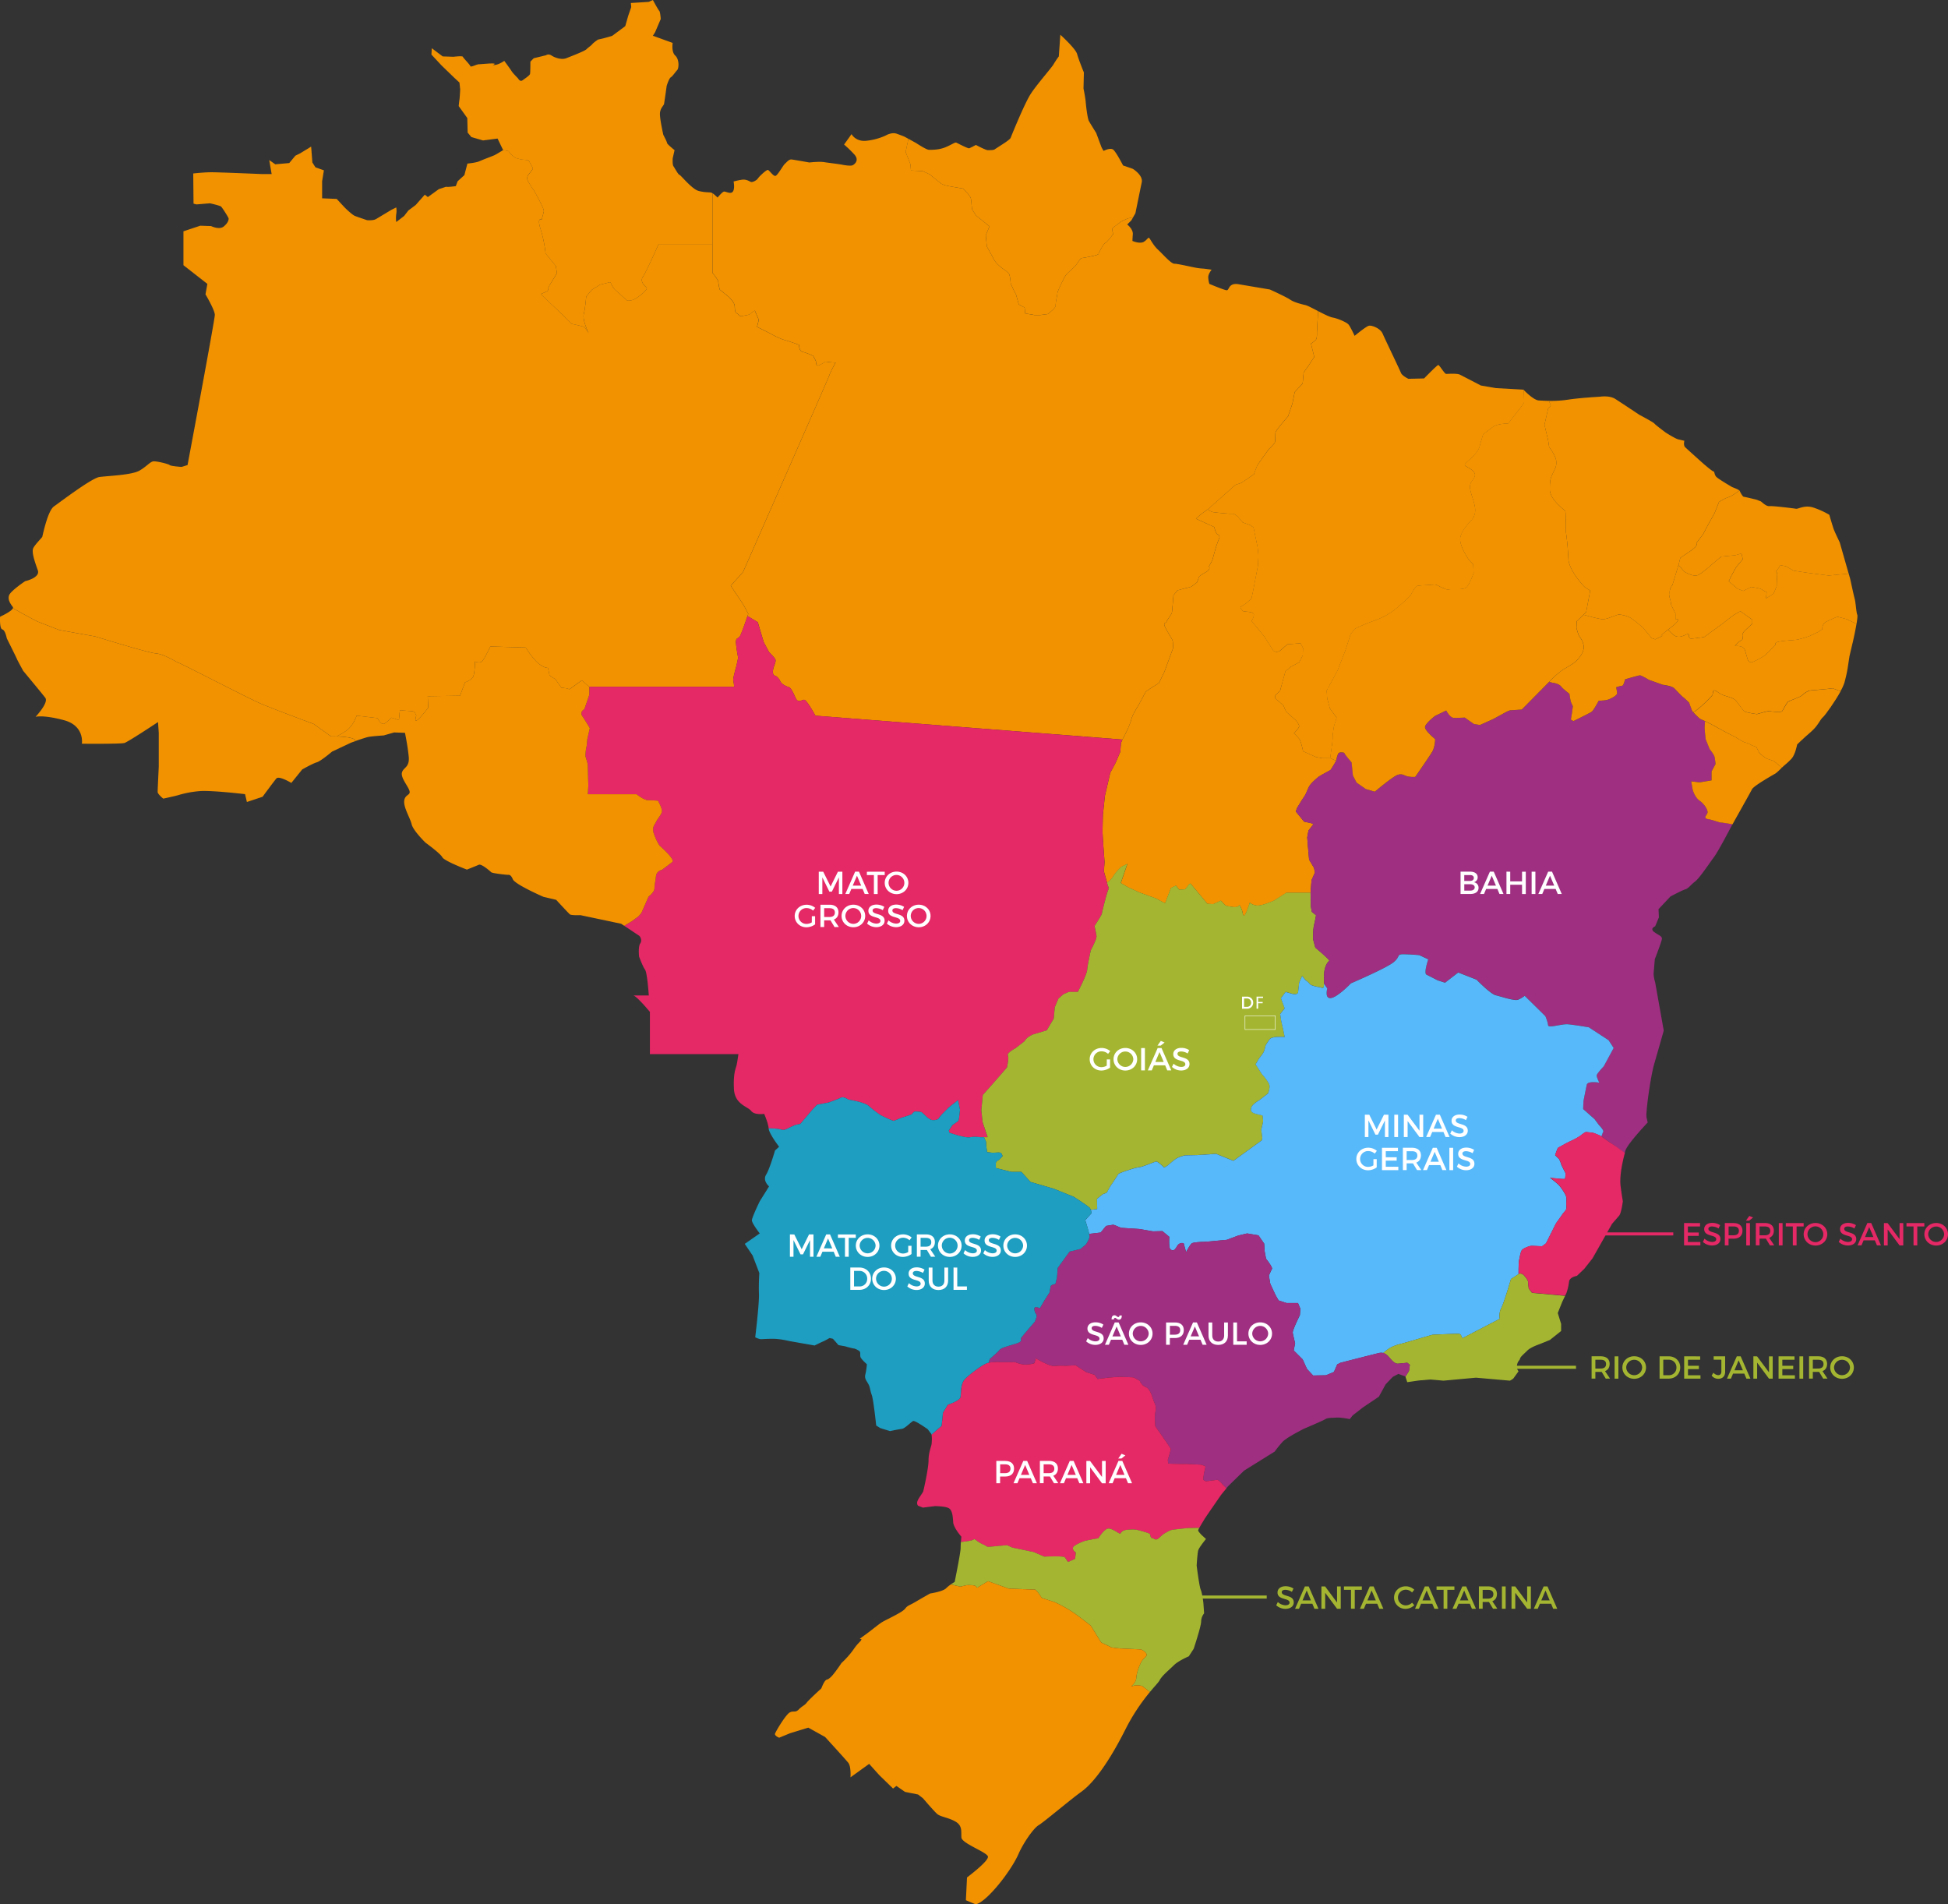 <?xml version="1.0" encoding="UTF-8"?> <svg xmlns="http://www.w3.org/2000/svg" viewBox="0 0 2182 2132.6"><rect x="0" y="0" width="2182" height="2132.6" fill="#333333" stroke="none"/><defs><style>.cls-1{fill:#f29200;}.cls-2{fill:#e52866;}.cls-3{fill:#fff;}.cls-4{fill:#a4b631;}.cls-5{fill:#9f2f81;}.cls-6{fill:#58b9fa;}.cls-7{fill:#1e9ec1;}.cls-8{fill:none;stroke:#fff;stroke-miterlimit:10;stroke-width:0.5px;}</style></defs><g id="Layer_2" data-name="Layer 2"><g id="corpo_do_site" data-name="corpo do site"><g id="mapa"><path class="cls-1" d="M720.09,310.05c-3.91,5.63,3.19,11,4.17,12s-.74,3.92-8.82,10-13,4.41-13,4.41-8.82-7.84-12.74-11.27-5.88-9.31-5.88-9.31l-11.75,2.94L663,324.5l-6.37,7.59s-1,12.49-2.7,19.59S659.35,373,659.35,373s-3.67-5.63-4.65-6.61-14.21-3.68-14.21-3.68-12.24-12.24-14.2-14-20.58-19.35-20.58-19.35,2.7-1.22,6.13-2.69a3.6,3.6,0,0,0,2.2-4.65l9.8-16.17-1.23-8.08-11.51-14a143,143,0,0,0-5.63-27.43c-4.41-13.72,1.22-10.29,1.22-10.29s1.72-6.12,2.45-9.31-11-23.27-11-23.27-5.39-7.83-7.1-11.51,1.47-7.1,1.47-7.1,4.16-5.39,4.41-6.12-4.9-9.31-4.9-9.31l-8.82-1-6.12-1.71-4.66-3.92-2.94-3.68-5.89-1.05s-8,5-10,5.86-13,5-16.73,6.69-13.31,2.56-13.31,2.56l-3.4,12.94L512.6,203l-2.05,5.44s-9.53,1.36-10.89.68l-8.17,2.73-12.25,8.85L475.83,218l-10.21,11.58-8.17,6.12-4.76,6.13-8.85,6.81a32.32,32.32,0,0,1,0-8.85,21.43,21.43,0,0,0,0-7.49L438.39,235l-17,10.21c-3.4,2.05-10.21,1.37-10.21,1.37s-10.21-3.41-13.62-4.77S386,232.29,386,232.29l-8.85-9.53-16.34-.68V203l2-12.26-9.53-3.4-3.4-5.45-1.36-17.7-12.26,7.49-5.44,2.72L324,182.59,308.36,184l-6.81-4.76,2.72,15.66H292.7s-47.65-2-55.82-2-20.43,1.37-20.43,1.37l.33,33.81,3.35.84,15.06-1.25s11.29,2.51,12.55,3.76,8.36,12.13,8.36,13.39-.41,4.6-5.43,8.78-14.23-.42-14.23-.42l-12.13-.41-18.82,6.27V297l26.77,20.91-2.09,11.72s10.46,17.57,10.46,23-30.54,168.17-30.54,168.17l-6.69,2.09s-12.13-.84-13.39-2.09-13.39-4.18-17.57-4.18-7.53,5.43-16.31,10.45-36,5.86-44.76,7.11-43.93,28-51,33-12.55,32.63-13,33.89-7.53,7.94-10,12.55,2.09,16.73,5,25.1-14.22,12.13-14.22,12.13-16.31,10.87-18,15.89,1.68,9.62,4.19,13a1.33,1.33,0,0,1,.12,1.33h0c10.78,6,25.39,14.11,28.32,15.24,4.76,1.83,23.41,9.14,23.41,9.14l40.59,7.31s58.87,18.29,68,19,22.31,9.51,25.6,10.6,77.89,39.49,90.32,45,60.7,23.4,60.7,23.4l19.38,13.9s2.69,0,6.36.08c4.75-2.54,9.5-5.33,12.31-7.71,7.24-6.13,10-15.6,10-15.6l23.39,2.79s3.9,8.35,7.8,6.12a37.68,37.68,0,0,0,7.79-6.68l8.36,2.78,1.11-11.14s11.14,1.12,13.92,1.12,4.46,5,4.46,5-2.78,7.8,1.11,5,12.26-13.92,12.26-13.92l-.56-12.81,36.2-.56,5.57-15s7.8-2.22,9.47-7.24S532,740.75,532,740.75s5.57,2.79,8.36-.55S549.29,724,549.29,724l39.54,1.12s8.36,13.36,15,18.38,10,4.45,10,4.45l1.68,8.36,6.68,4.45,6.68,9.47,5.57.56,3.34,1.11,13.93-10,8.28,7.18H822.36s-.5-5.42-1-7.38S824.82,746,824.82,746l2-9.35s-2.47-12.8-2.47-17.72,2.47-3.44,4.43-6.39,9.35-25.1,9.35-25.1-3.44-6.89-5.9-10.83-13.78-20.67-13.78-20.67l13.78-15.25s95.46-216.52,96.94-220.95S936,405.93,936,405.93c-3.53.26-11.32-1-11.32-1s-5.9,3.93-8.36,4.43-2.46-4.92-2.46-4.92l-3-5.91s-7.38-3.44-11.81-4.43-3.93-7.87-3.93-7.87-9.35-3.45-16.24-5.42-16.24-7.38-16.24-7.38l-14.77-7.38,2-7.87-4.43-10.34a31.12,31.12,0,0,0-4.92,3.45c-1.47,1.48-3.93,1.48-8.36,2.46s-3-.49-6.4-2.46-2.46-5.91-2.95-9.35-6.4-9.35-6.4-9.35l-10.33-8.37s-1.48-5.9-1.48-8.36S798,305.55,798,305.55V273.31H737.73S724,304.41,720.09,310.05Z"></path><path class="cls-1" d="M1445,335.49c-5-3.34-22.59-11.29-22.59-11.29s-22.59-3.77-34.72-5.86-10.46,7.11-13.8,6.7-19.25-7.12-19.25-7.12a27.41,27.41,0,0,1-1.25-7.53c0-3.76,3.76-8.36,3.76-8.36s-8.36-1.26-10-1.26a63.25,63.25,0,0,1-9.2-1.25c-4.6-.84-18.82-4.19-22.59-4.19s-13.8-11.71-18-15.47-7.11-8.79-9.2-12.14-2.09,0-6.69,2.93-13-.83-13-.83,0-1.68.42-7.53-6.28-10.88-6.28-10.88l4.61-4.6,4.6-7.95-2.55,4.4-5.52,1.27s-7.74,3-9.52,4.76-6,4.17-7.73,6,.59,6.55.59,6.55-6.55,8.92-8.92,10.11-7.14,10.71-7.74,12.5-19.63,4.76-19.63,4.76-2.38,3-4.76,6.54-7.14,7.14-10.12,10.12-4.16,5.95-6,9.52-2.38,4.76-4.16,8.92-1.19,4.17-1.79,7.14a109.16,109.16,0,0,0-1.78,11.31c0,1.78-3.57,4.76-3.57,4.76l-4.76,4.16-8.93,1.19h-6L1148.29,351l-.59-6.55-6.55-3.57-3-10.71-3-5.95-3-6.54s-.6-8.33-1.79-10.71-7.73-6.55-7.73-6.55-7.14-5.35-9.52-10.11-7.74-14.28-7.74-14.28l-1.19-12.5,4.17-10.11-14.88-11.9-4.76-7.14s-.59-8.33-1.19-11.9-8.92-11.31-8.92-11.31L1065,208.83s-8.32-1.19-11.3-3.56-12.49-10.12-12.49-10.12l-7.74-3.57-13.09-.59-.59-7.14-5.36-13.69,3.18-14.68,8.63,4.74-13-7.11s-2.92-1.26-8.78-3.35-12.55,2.09-12.55,2.09a69.49,69.49,0,0,1-22.17,5.86c-11.71.83-15.9-7.53-15.9-7.53l-8.36,11.71a132.41,132.41,0,0,1,11.29,10.88c6.69,7.11-.42,12.13-2.51,12.55s-6.69,0-10.87-.84-15.06-2.09-20.5-2.93-16.32.42-16.32.42-16.31-2.93-19.66-3.35-5.44,2.93-7.53,4.6S871,196.61,868.53,197s-6.7-6.28-8.37-6.69-10,7.53-11.3,9.62-6.27,4.6-7.94,3.76-5-2.93-9.21-2.51a72.22,72.22,0,0,0-10,2.09s1.68,7.95-.83,11.3-8-.42-10,0-7.11,6.69-7.11,6.69-4.61-4.6-6.7-5.44a6,6,0,0,1,1,.55v89.15s6.66,7.87,6.66,10.33,1.48,8.36,1.48,8.36l10.33,8.37s5.91,5.9,6.4,9.35-.49,7.38,2.95,9.35,2,3.44,6.4,2.46,6.89-1,8.36-2.46a31.12,31.12,0,0,1,4.92-3.45l4.43,10.34-2,7.87,14.77,7.38s9.35,5.42,16.24,7.38,16.24,5.42,16.24,5.42-.5,6.89,3.93,7.87,11.81,4.43,11.81,4.43l3,5.91s0,5.41,2.46,4.92,8.36-4.43,8.36-4.43,7.79,1.24,11.32,1c0,0-5.41,9.35-6.89,13.78s-96.94,221-96.94,221l-13.78,15.25s11.32,16.74,13.78,20.67,5.9,10.83,5.9,10.83l-.85,2.54.36.12,3.71,2.23,7.42,4.45L855.43,719l5.94,11.14a93.88,93.88,0,0,1,6.68,7.43c2.23,3-1.48,7.42-2.23,13.36s3,5.94,3,5.94a13.94,13.94,0,0,1,5.19,6c1.49,3.71,7.43,5.94,9.66,6.68s4.45,5.2,7.42,11.88,6.69,2.23,9.66,2.23,12.62,17.82,12.62,17.82l343.83,26.73,3.34-6.31s5.57-11.14,6.68-16.33,8.17-16,8.17-16,6.69-12.63,7.8-14.48,14.85-10,14.85-10l6.32-13,9.65-26.36a71.5,71.5,0,0,0-.37-7.43c-.37-2.6-3.71-6.68-7.8-14.48s0-5.2.74-7.43,5.57-8.54,5.94-9.65,1.86-20.05,1.86-20.05l4.46-5.57,15.59-4.09,6.31-4.82,2.6-6.69s1.49-1.48,7.43-4.82,3.34-6.32,3.34-6.32l3.71-6.68,4.46-16,3.71-10s-.37-3-2.23-3.34-3.71-8.17-3.71-8.17l-20.42-9.28,5.2-4.83,8.91-6.31L1383.79,543l6.69-2.22,14.11-9.66s3.34-9.65,4.45-11.14,11.89-16.71,11.89-16.71,6.31-5.94,7-7.79.37-8.54.74-11.14,14.11-18.2,14.11-18.2l4.83-14.11,2.6-13,8.91-9.66,1.11-12.25,5.57-7.8,6.31-9.65-3.71-14.85s4.09-2.6,5.57-4.46,1.12-7.8,1.12-7.8l1.32-24.2c-5.88-3-11.48-6-13.92-6.63C1457.52,340.51,1450,338.84,1445,335.49Z"></path><path class="cls-1" d="M1675.47,434.63l-16.74-2.92s-20.08-10.46-23.42-12.13-13.81-.84-15.48-.84-7.53-10-8.79-10-15.89,15.06-15.89,15.06l-17.57.42s-7.11-3.35-8.37-6.7-18-38.06-20.5-43.92-12.13-9.62-15.47-8.78-15.9,11.29-15.9,11.29-5-10.88-7.11-13-10.88-6.27-17.57-7.53c-3.51-.66-10.25-4.08-16.58-7.36l.38.19-1.32,24.2s.37,5.94-1.12,7.8-5.57,4.46-5.57,4.46l3.71,14.85-6.31,9.65-5.57,7.8-1.11,12.25-8.91,9.66-2.6,13-4.83,14.11s-13.74,15.6-14.11,18.2,0,9.28-.74,11.14-7,7.79-7,7.79S1410.16,518.53,1409,520s-4.45,11.14-4.45,11.14l-14.11,9.66-6.69,2.22-30.07,26.74-.93.66a14.65,14.65,0,0,0,8.31,3.43c10.46,1.12,16.42,1.45,16.42,1.45H1382l4.51,3.22,5.48,6.6,8,2.74,4,2.74,4.57,21.86s1.3,10.21.93,12.06a79,79,0,0,0-.37,8.36l-1.67,8.72-4.09,21.17-1.67,7.61-6.12,5.38-6.32,4.09s1.77,4.64,4.27,4.92,10.31.28,10.86,3.06-2.5,7.52-2.5,7.52l14.48,17.82,9.75,15.32s3.62,3.9,8.91-.84,7.24-6.12,7.24-6.12l14.48-1.12,2.78,5.3-.27,8.07-3.9,7.8-9.75,5.29-5.85,5L1434,773.06s-3.9,4.45-5,5.29-.83,3.62-.83,3.62,9.46,7.8,9.74,8.63,2.23,6.13,3.9,7.52,9.75,8.63,9.75,8.63,4.17,5,3.62,7-5.85,7.52-5.85,7.52a46.55,46.55,0,0,1,6.13,6.41c2,2.78,4.17,13.64,4.17,13.64l14.21,6.41,7.24,1.39H1490s3.06-20.89,2.78-22.83,1.39-12.54,1.39-12.54l3.07-10-7.52-10.3L1486.65,782l-.56-8.64,12.25-22.55,8.91-22.84,5.57-17.54,4.74-6.13a180.83,180.83,0,0,1,19.49-8.35c10.86-3.9,17-7,24-12.26s18.66-16.15,19.21-17.26,5-9.75,7.52-10.3,15.32-1.12,18.66-1.4,6.13,2.51,9.47,3.62,3.06,2.23,8.08,1.67,15.87,1.12,19.21-2.78,7.52-15.32,7.52-15.32l-.56-10-4.45-4.46s-11.42-16.43-10-25.06,11.42-18.66,11.42-18.66a16.75,16.75,0,0,0,5.29-13.64c-.56-8.92-7.24-21.17-5.57-27.3s9.47-9.74,2.51-15.87-12.26-4.18-5.29-10.3,12-11.42,13.36-16.71,3.9-13.37,3.9-13.37,9.47-7.24,10.86-8.35,3.62-2.23,8.36-3.07a57.87,57.87,0,0,1,8.91-.83s7-9.19,11.42-14.76a84,84,0,0,0,6.4-8.91l-.39-13.86-.39-.41Z"></path><path class="cls-1" d="M1481.08,849.08l-7.24-1.39-14.21-6.41s-2.22-10.86-4.17-13.64a46.55,46.55,0,0,0-6.13-6.41s5.29-5.57,5.85-7.52-3.62-7-3.62-7-8.08-7.24-9.75-8.63-3.62-6.68-3.9-7.52-9.74-8.63-9.74-8.63-.28-2.79.83-3.62,5-5.29,5-5.29l5.85-21.17,5.85-5,9.75-5.29,3.9-7.8.27-8.07-2.78-5.3-14.48,1.12s-1.95,1.39-7.24,6.12-8.91.84-8.91.84l-9.75-15.32L1402,695.36s3.06-4.73,2.5-7.52-8.35-2.78-10.86-3.06-4.27-4.92-4.27-4.92l6.32-4.09,6.12-5.38,1.67-7.61,4.09-21.17,1.67-8.72a79,79,0,0,1,.37-8.36c.37-1.85-.93-12.06-.93-12.06l-4.57-21.86-4-2.74-8-2.74-5.48-6.6-4.51-3.22h-4.51s-6-.33-16.42-1.45a14.65,14.65,0,0,1-8.31-3.43l-8,5.65-5.2,4.83,20.42,9.28s1.86,7.8,3.71,8.17,2.23,3.34,2.23,3.34l-3.71,10-4.46,16-3.71,6.68s2.6,3-3.34,6.32-7.43,4.82-7.43,4.82l-2.6,6.69-6.31,4.82-15.59,4.09-4.46,5.57s-1.48,18.93-1.86,20.05-5.19,7.42-5.94,9.65-4.82-.37-.74,7.43,7.43,11.88,7.8,14.48a71.5,71.5,0,0,1,.37,7.43l-9.65,26.36-6.32,13s-13.73,8.17-14.85,10-7.8,14.48-7.8,14.48-7,10.77-8.17,16-6.68,16.33-6.68,16.33l-3.34,6.31-1.63,3.91-.74,9.73-5.24,12.35-6,11.22-6,25.81-2.25,21.32s-.37,14.22-.37,18.71,1.49,23.94,1.49,23.94l.75,10.1-.75,10.48,4.49,16.08-.92-3.3c2.69-2,5.5-4.48,6.78-6.87,2.82-5.23,9.39-11,9.39-11l6.58-3.22-7.38,21.47,8.32,4.83,12.35,5.64,18.52,6.71,10.46,5.5,6.56-17.15,5.57-2.65,3.62,4.6,6.69-.42s3.76-4.6,3.89-5,2.09-1.54,2.09-1.54l13,15.6,5.85,7.1,6.68.42,8.5-3.9,5,5.29s.14.7,8.77,1.81,5.85-5.29,8.63.56,1.68,8.07,3.35,9.19,6.68-14.62,6.68-14.62a13.68,13.68,0,0,0,9.89,3.2c6.12-.42,17.4-5.57,17.4-5.57l13.51-8.63H1468l1.08-14.11,3.8-8.64-1-5.18-5.53-9.33-1.39-15.9-.69-9,1.39-7.6,5.53-7.26-2.42-1-8-1.73-9.33-11.4,1.38-3.8s5.53-9.33,8-12.79,4.14-9.33,6.22-12.44,7.26-7.6,9.33-9.33,12.79-7.26,13.82-8,6.53-10.43,6.53-10.43l-6.69-2.89Z"></path><path class="cls-2" d="M869.8,1264.06c7.61.82,6.52,2.72,12.5-.27a97.73,97.73,0,0,1,9-4.08l5.17-1.09,13.59-16,5.17-5.43L928,1234.7s10.88-3.81,13.87-5.44,8.43,2.18,8.43,2.18,18.21,2.72,23.1,7.34a123.14,123.14,0,0,0,13,10.06s12.51,6.25,14.41,6.25,7.34-3,10.33-3.81,10.06-3.26,10.06-3.26,2.18-3.26,3.81-3.26,6.52.27,7.34.81,6,5.44,6.79,6.26a26.46,26.46,0,0,0,4.35,2.44s6.26,1.09,8.43-2.44,9-9.52,9.79-10.61,8.7-7.06,8.7-7.06l2.72-2.18,2.17,10.88-1.09,9.51-.81,3-6.53,4.62-4.08,6,.55,2.45s17.4,6.25,23.11,5.17,10.6,0,12.5,0h7.34l-5.71-17.13-1.36-13,1.63-17.13,12.52-14.08,14.59-16.83s1.5-7.11,1.5-10.48-1.87-3.37.75-6a33.05,33.05,0,0,1,7.11-4.86l10.1-7.85a17.59,17.59,0,0,1,5.61-5.62l3.37-1.87,16.08-4.86,7.86-13.09,1.12-12.72,4.12-9.73,5.61-4.86,6-2.62h10.1s10.1-19.08,10.48-24.69,4.11-22.07,4.11-22.07,6.74-12.35,6.36-15.72-2.24-11.22-2.24-11.22,8.23-12.72,8.23-13.84,3-12.72,4.49-18.33,3.37-10.48,3.37-10.48l-1.13-2.62-4.49-16.08.75-10.48-.75-10.1s-1.49-19.45-1.49-23.94.37-18.71.37-18.71l2.25-21.32,6-25.81,6-11.22,5.24-12.35.74-9.73,1.63-3.91L913.35,801.46s-9.65-17.82-12.62-17.82-6.69,4.45-9.66-2.23-5.19-11.14-7.42-11.88-8.17-3-9.66-6.68a13.94,13.94,0,0,0-5.19-6s-3.72,0-3-5.94,4.46-10.39,2.23-13.36a93.88,93.88,0,0,0-6.68-7.43L855.43,719l-6.69-22.28-7.42-4.45-3.71-2.23-.36-.12h0c-2,5.88-6.94,20.22-8.5,22.56-2,3-4.43,1.47-4.43,6.39s2.47,17.72,2.47,17.72l-2,9.35s-3.94,13.78-3.45,15.75,1,7.38,1,7.38H660.05l.07.06v8.91l-5.57,16.15S649,797,652.32,802s8.36,13.37,8.36,13.37l-2.79,12.25s-.55,7.8-1.11,9.47-1.11,9.46-1.11,9.46,2.78,8.36,2.78,10.59S659,880,659,880l-.56,9.47H713s8.36,6.68,12.81,6.68,11.14.56,11.14.56,5,8.91,4.46,12.25-5.57,8.92-6.69,11.7-5,5.57-2.22,13.37a64.36,64.36,0,0,0,6.12,12.81s17.83,15.59,14.48,18.38-11.69,8.91-11.69,8.91-6.13,1.11-6.69,7.24-1.67,8.91-1.67,13.37-6.68,9.46-6.68,9.46L718.6,1022s-2.78,3.89-4.45,5-6.13,4.45-6.13,4.45-3.66,2.18-8.84,5.31l-3.42-2.28,20.08,13.38c1.25.84,3.76,5,1.25,8.79s-1.25,14.64-1.25,14.64,4.18,11.29,6.69,14.64,4.19,28.86,4.19,28.86H709.56c4.61,1.68,18.41,18.41,18.41,18.41v47.27h99.14s-1.25,9.2-2.09,12.55-3.76,8.78-2.93,26.35,15.48,19.67,19.25,24.68,14.64,3.35,14.64,3.35,4.58,10.42,5,16.28A73.13,73.13,0,0,1,869.8,1264.06Z"></path><path class="cls-3" d="M922.11,976.19l8.25,16.58,8.2-16.58h5v25h-3.89l0-18.65-7.88,16H929l-7.88-16v18.65h-4v-25Z"></path><path class="cls-3" d="M966.21,995.52H953.62l-2.39,5.63h-4.38l11-25h4.31l10.92,25h-4.5Zm-1.6-3.75-4.71-11.09-4.71,11.09Z"></path><path class="cls-3" d="M991,976.19V980h-7.92v21.19h-4.21V980H971v-3.77Z"></path><path class="cls-3" d="M1017.48,988.67c0,7.14-5.78,12.67-13.23,12.67S991,995.81,991,988.67s5.78-12.59,13.24-12.59S1017.48,981.53,1017.48,988.67Zm-22.19,0a9,9,0,0,0,9,8.88,8.85,8.85,0,1,0-9-8.88Z"></path><path class="cls-3" d="M909.35,1026H913v9.21a16.9,16.9,0,0,1-9.7,3.25c-7.39,0-13.13-5.53-13.13-12.67s5.81-12.59,13.38-12.59a15,15,0,0,1,9.59,3.49l-2.39,3.11a10.86,10.86,0,0,0-7.2-2.86,8.87,8.87,0,1,0,0,17.73,11.66,11.66,0,0,0,5.75-1.71Z"></path><path class="cls-3" d="M934.79,1038.22l-4.56-7.56a10.58,10.58,0,0,1-1.14,0h-5.92v7.52H919v-25h10.14c6.38,0,10.06,3.11,10.06,8.53,0,4-1.86,6.81-5.18,8.1l5.6,8.34Zm-5.7-11.3c3.85,0,6.06-1.64,6.06-5s-2.21-4.85-6.06-4.85h-5.92v9.88Z"></path><path class="cls-3" d="M969.13,1025.74c0,7.14-5.78,12.67-13.24,12.67s-13.23-5.53-13.23-12.67,5.78-12.59,13.23-12.59S969.13,1018.61,969.13,1025.74Zm-22.19,0a9,9,0,0,0,9,8.88,8.85,8.85,0,1,0-9-8.88Z"></path><path class="cls-3" d="M981.48,1017c-2.46,0-4.06.93-4.06,2.6,0,5.46,13.48,2.53,13.45,11.52,0,4.46-3.93,7.21-9.42,7.21a15.32,15.32,0,0,1-10.2-4l1.82-3.64a13.15,13.15,0,0,0,8.45,3.64c2.92,0,4.67-1.11,4.67-3,0-5.57-13.48-2.47-13.48-11.35,0-4.28,3.67-6.95,9.09-6.95a16.29,16.29,0,0,1,8.74,2.56l-1.74,3.71A14.93,14.93,0,0,0,981.48,1017Z"></path><path class="cls-3" d="M1003.65,1017c-2.46,0-4.06.93-4.06,2.6,0,5.46,13.48,2.53,13.45,11.52,0,4.46-3.93,7.21-9.42,7.21a15.32,15.32,0,0,1-10.2-4l1.82-3.64a13.19,13.19,0,0,0,8.45,3.64c2.93,0,4.67-1.11,4.67-3,0-5.57-13.48-2.47-13.48-11.35,0-4.28,3.67-6.95,9.09-6.95a16.32,16.32,0,0,1,8.75,2.56l-1.75,3.71A14.93,14.93,0,0,0,1003.65,1017Z"></path><path class="cls-3" d="M1042.34,1025.74c0,7.14-5.78,12.67-13.23,12.67s-13.24-5.53-13.24-12.67,5.78-12.59,13.24-12.59S1042.34,1018.61,1042.34,1025.74Zm-22.19,0a9,9,0,0,0,9,8.88,8.85,8.85,0,1,0-9-8.88Z"></path><path class="cls-4" d="M1242.09,994.46s-1.87,4.87-3.37,10.48-4.49,17.21-4.49,18.33-8.23,13.84-8.23,13.84,1.87,7.86,2.24,11.22-6.36,15.72-6.36,15.72-3.74,16.46-4.11,22.07-10.48,24.69-10.48,24.69h-10.1l-6,2.62-5.61,4.86-4.12,9.73-1.12,12.72-7.86,13.09-16.08,4.86-3.37,1.87a17.59,17.59,0,0,0-5.61,5.62l-10.1,7.85a33.05,33.05,0,0,0-7.11,4.86c-2.62,2.62-.75,2.62-.75,6s-1.5,10.48-1.5,10.48l-14.59,16.83-12.52,14.08-1.63,17.13,1.36,13,5.71,17.13h-4.17c1.43,2.81,2.61,5.37,2.46,5.82-.36,1.09,1.09,10.88,1.09,10.88l6.16.72,6.89-.36,2.54.36,1.81,3.63-3.62,4s-4,1.81-4,4v5.44l17.4,4.35h11.24l10.16,11.24,26.1,7.61,22.48,9.07s17.41,11.24,18.13,12.69a14.92,14.92,0,0,1,.73,1.88l7.24-.93-.19-11.42,6.69-5.29a31.57,31.57,0,0,0,4.18-1.67c.83-.55,1.95-4.17,5.29-8.91s8.07-12.25,8.07-12.25,5-2.23,8.64-3.34,9.74-3.35,14.2-3.9,16.71-5.85,18.93-6.41,9.19,6.69,9.19,6.69,1.67-.84,3.07-1.67,3.62-3.07,8.63-7,12.25-5,12.25-5l13.09-.28,21.17-1.39,19.49,7.8,32-23.12.28-3.06-1.11-8.63s1.67-7.52,2-8.63-.56-7.25-.56-7.25l-6.68-1.67c-6.69-1.67-7-3.89-5.85-7.52s8.91-8.07,8.91-8.07l9.75-7.52s2-4.73,1.67-8.63-8.63-13.09-8.63-13.09l-7-10.86,4.18-7s4.18-4.74,5.29-7.8a41.62,41.62,0,0,0,1.67-6.13,60,60,0,0,1,4.74-7.24c2.78-3.62,16.71-2.5,16.71-2.5l-1.67-8.08-2.23-10-1.12-7.52,5-6.4-4.18-11.42,5.29-7,7,2c7,2,7-2,7-2l1.12-10.3,3.34-7.52,3.9,4.73a19.57,19.57,0,0,1,4.73,4.18c1.95,2.51,10.58,3.34,13.09,4.18s3.06.83,2.79-11.7,4.73-17.54,5.84-18.38-15.59-14.76-15.59-14.76l-2.51-9.47s0-9.19.56-12.81,1.39-6.68,1.39-6.68l1.39-7.24-4.73-3.9-1.11-6.13-.28-15.17H1440.7l-13.51,8.63s-11.28,5.15-17.4,5.57a13.68,13.68,0,0,1-9.89-3.2s-5,15.73-6.68,14.62-.56-3.35-3.35-9.19,0,.55-8.63-.56-8.77-1.81-8.77-1.81l-5-5.29-8.5,3.9-6.68-.42-5.85-7.1-13-15.6s-2,1.12-2.09,1.54-3.89,5-3.89,5l-6.69.42-3.62-4.6-5.57,2.65-6.56,17.15-10.46-5.5-18.52-6.71-12.35-5.64-8.32-4.83,7.38-21.47-6.58,3.22s-6.57,5.77-9.39,11c-1.28,2.39-4.09,4.86-6.78,6.87l.92,3.3Z"></path><path class="cls-3" d="M1239.74,1186.41h3.68v9.21a17,17,0,0,1-9.71,3.25c-7.38,0-13.12-5.53-13.12-12.67s5.81-12.59,13.37-12.59a15,15,0,0,1,9.6,3.49l-2.39,3.11a10.88,10.88,0,0,0-7.21-2.86,8.87,8.87,0,1,0,0,17.73,11.59,11.59,0,0,0,5.74-1.71Z"></path><path class="cls-3" d="M1273.76,1186.2c0,7.14-5.79,12.67-13.24,12.67s-13.23-5.53-13.23-12.67,5.77-12.59,13.23-12.59S1273.76,1179.07,1273.76,1186.2Zm-22.19,0a8.94,8.94,0,0,0,17.87,0,8.94,8.94,0,0,0-17.87,0Z"></path><path class="cls-3" d="M1282.43,1173.71v25h-4.21v-25Z"></path><path class="cls-3" d="M1305.12,1193.05h-12.6l-2.39,5.63h-4.39l11-25h4.31l10.92,25h-4.5Zm-1.61-3.75-4.71-11.09-4.71,11.09Zm-3.39-18.33h-3.64l3.78-5.29,4.21,1.79Z"></path><path class="cls-3" d="M1323,1177.5c-2.47,0-4.07.93-4.07,2.6,0,5.46,13.48,2.53,13.45,11.52,0,4.46-3.93,7.21-9.42,7.21a15.3,15.3,0,0,1-10.2-4l1.81-3.64a13.2,13.2,0,0,0,8.46,3.64c2.93,0,4.67-1.11,4.67-3,0-5.57-13.48-2.47-13.48-11.35,0-4.28,3.67-7,9.1-7a16.22,16.22,0,0,1,8.73,2.56l-1.74,3.71A14.93,14.93,0,0,0,1323,1177.5Z"></path><path class="cls-5" d="M1928.31,921.21c-2.78,0-8.35-2.79-15-3.9s-.55-5-.55-7.8-3.34-8.91-8.91-12.81-7.8-12.25-7.8-12.25l-1.67-9.47,9.47,1.11,13.36-2.22v-10l4.46-8.35s-.56-5-1.11-7.8-5.57-8.91-5.57-8.91l-4.46-11.14s-1.11-10.58-1.11-12.81c0-1,.2-4,.43-7.24-2.18-1.05-4.22-2-4.89-2.23-1.67-.56-8.91-8.35-8.91-8.35-1.11-1.68-3.9-10-3.9-10s-4.45-4.46-6.68-6.13-7.24-7.24-10-10-12.81-3.9-12.81-3.9L1847,761.36s-8.36-5-10-5-16.71,4.45-16.71,4.45-1.67,7.24-3.34,7.24-6.68,1.67-6.68,1.67a39.59,39.59,0,0,1,1.11,6.69c0,2.23-5,5-8.91,6.68s-11.7,1.67-11.7,1.67-5.56,10.58-7.79,12.26-20.61,10.58-20.61,10.58l-2.79-1.67,1.12-6.69,1.11-8.35s-1.67-3.34-2.23-5-1.67-8.92-1.67-8.92-7.24-5.56-8.91-7.79-5-3.9-9.47-4.46a23.67,23.67,0,0,1-4.15-1.17l-30.69,31.06s-9.82.76-12.08.76-8.68,3.77-8.68,3.77l-11,6-15.1,6.8-6.79-1.14-10.19-7.17s-7.55.38-12.08.38-8.68-8.3-8.68-8.3l-12.46,6s-10.94,8.3-11.32,12.45,11.32,13.59,11.32,13.59,0,8.68-3.4,14.34-18.87,27.94-18.87,27.94a29,29,0,0,1-7.55-.38c-4.9-.76-6.41-3.78-12.08-1.89s-25.66,18.87-25.66,18.87l-10.19-3-10.2-7.17-4.15-7.92L1514,853.86s-7.92-9.06-7.92-10.2-4.91-1.51-6.42-.37-3,8.68-3,8.68-5.49,9.74-6.53,10.43-11.75,6.22-13.82,8-7.26,6.22-9.33,9.33-3.8,9-6.22,12.44-8,12.79-8,12.79l-1.38,3.8,9.33,11.4,8,1.73,2.42,1-5.53,7.26-1.39,7.6.69,9,1.39,15.9,5.53,9.33,1,5.18-3.8,8.64L1468,999.88l.28,15.17,1.11,6.13,4.73,3.9-1.39,7.24s-.83,3.06-1.39,6.68-.56,12.81-.56,12.81l2.51,9.47s16.71,13.93,15.59,14.76-6.12,5.85-5.84,18.38c.06,3.06.08,5.37,0,7.11h0l3.72,5.3s-3.36,12.08,4.36,10.74,22.15-16.44,22.15-16.44,39.92-17.11,48-23.82,2.35-9.06,12.42-8.73,16.1,1,16.1,1l10.07,4.7s-5.37,15.43-2,17.11,12.41,6.37,12.41,6.37l8.39,2.69L1633.4,1089l20.47,8s15.77,16.11,21.47,17.45,21.14,6.71,25.16,5a35.16,35.16,0,0,0,7.39-4.36L1731,1138s2.68,6.38,3,10.07,15.09-1.68,22.48-1,23.15,3.36,23.15,3.36l22.14,14.43,5.7,8.72-11.07,20.47s-8,8.38-8,10.4,3,8,3,8-13.09-2.35-14.09,2.35-3.69,18.45-3.69,18.45l-.34,8.72,12.75,11.08,5,6.71s5.71,5.7,4.7,7.38a43.14,43.14,0,0,0-2,5.48l8.24,5.91,8.35,5.75,9.54,7h0l.66-2.45c2.1-7.53,25.1-31.8,25.1-31.8l-1.25-5.44c-1.26-5.43,4.6-46.43,8.36-59.4s10.88-38.06,10.88-38.06l-9.62-54s-2.09-6.69-1.67-10.87,1.25-15.06,1.25-15.06,7.53-19.25,7.95-22.59-3.77-4.19-8.79-8,1.26-6.28,1.26-6.28l4.18-10-.42-9.2,13.39-14.22s13.39-7.11,16.73-8,5.86-5,10.88-8.78,16.31-20.92,21.33-27.61c4.64-6.19,16.77-29.5,20.57-36.63l0,0C1934.55,922,1929.38,921.21,1928.31,921.21Z"></path><path class="cls-3" d="M1655.18,982.42a5.52,5.52,0,0,1-4.38,5.57,6.06,6.06,0,0,1,5.35,6.32c0,4.28-3.47,6.84-9.1,6.84H1636v-25h10.85C1652,976.19,1655.18,978.54,1655.18,982.42Zm-4.32.75c0-2.06-1.6-3.24-4.28-3.21h-6.42v6.57h6.42C1649.26,986.53,1650.86,985.32,1650.86,983.17Zm1,10.6c0-2.21-2-3.57-5.25-3.53h-6.42v7.13h6.42C1649.87,997.41,1651.83,996.09,1651.83,993.77Z"></path><path class="cls-3" d="M1677.24,995.52h-12.59l-2.39,5.63h-4.39l11-25h4.31l10.92,25h-4.5Zm-1.6-3.75-4.71-11.09-4.71,11.09Z"></path><path class="cls-3" d="M1691.64,976.19V987h13.23V976.19h4.21v25h-4.21V990.81h-13.23v10.34h-4.22v-25Z"></path><path class="cls-3" d="M1719.83,976.19v25h-4.21v-25Z"></path><path class="cls-3" d="M1742.5,995.52h-12.58l-2.39,5.63h-4.39l11-25h4.31l10.92,25h-4.5Zm-1.6-3.75-4.71-11.09-4.71,11.09Z"></path><path class="cls-1" d="M1706.78,436.69l0,0,.39,13.86a84,84,0,0,1-6.4,8.91c-4.46,5.57-11.42,14.76-11.42,14.76a57.87,57.87,0,0,0-8.91.83c-4.74.84-7,1.95-8.36,3.07s-10.86,8.35-10.86,8.35-2.5,8.08-3.9,13.37-6.4,10.58-13.36,16.71-1.67,4.18,5.29,10.3-.84,9.75-2.51,15.87,5,18.38,5.57,27.3a16.75,16.75,0,0,1-5.29,13.64s-10,10-11.42,18.66,10,25.06,10,25.06l4.45,4.46.56,10s-4.18,11.42-7.52,15.32-14.2,2.23-19.21,2.78-4.74-.55-8.08-1.67-6.13-3.9-9.47-3.62-16.15.84-18.66,1.4-7,9.19-7.52,10.3-12.25,12-19.21,17.26-13.09,8.36-24,12.26a180.83,180.83,0,0,0-19.49,8.35l-4.74,6.13-5.57,17.54-8.91,22.84-12.25,22.55.56,8.64,3.06,11.42,7.52,10.3-3.07,10s-1.67,10.59-1.39,12.54-2.78,22.83-2.78,22.83l6.69,2.89s1.51-7.55,3-8.68,6.42-.76,6.42.37,7.92,10.2,7.92,10.2l1.51,14.72,4.15,7.92,10.2,7.17,10.19,3s20-17,25.66-18.87,7.18,1.13,12.08,1.89a29,29,0,0,0,7.55.38s15.48-22.27,18.87-27.94,3.4-14.34,3.4-14.34-11.7-9.44-11.32-13.59,11.32-12.45,11.32-12.45l12.46-6s4.15,8.3,8.68,8.3,12.08-.38,12.08-.38l10.19,7.17,6.79,1.14,15.1-6.8,11-6s6.42-3.77,8.68-3.77,12.08-.76,12.08-.76l30.95-31.32s9.44-10.2,18.12-15.1,10.94-6.8,14-10.19,7.55-9.82,6-15.86a24,24,0,0,0-4.9-9.81c-.76-1.13-3-9.06-3-9.06l.37-7.55,10.57-10.19,4.53-24.16-6-3.77s-18.12-18.12-18.49-32.46a292.42,292.42,0,0,0-3-31.33s.38-19.25-.38-21.14S1736,559.82,1736,548.11s1.13-13.21,3.77-18.87,3.78-6.79,3.4-12.83-7.93-15.85-7.93-15.85L1734.1,493,1730,475.64l2.26-9.81,1.89-8.31,3-3.39-2.08-5.2c-4.72-.06-8.75-.31-11.47-.49C1718,448.06,1708.66,438.65,1706.78,436.69Z"></path><path class="cls-1" d="M1892.94,617.39c10.85-7.4,6.9-8.88,6.9-8.88l7.89-10.36,5.43-10.35,7.4-13.32,4.93-12.33s5.92-3.95,10.85-5.43c2.58-.77,7.7-4.23,12-7.36.11.11.25.22.28.31-.42-1.25-8.37-4.18-8.37-4.18s-15.89-9.2-18-11.71-1.68-5.86-2.93-5.86-9.62-7.11-13.81-10.88-15.89-14.22-18-16.31-.83-7.11-.83-7.11-3.77-.84-7.11-1.68-13.81-7.53-13.81-7.53-11.29-8.36-12.55-10-17.15-10-17.15-10S1816,451,1809.33,446.77s-17.15-2.51-17.15-2.51-22.59,1.25-36,3.34a125.89,125.89,0,0,1-21.16,1.33h0l2.08,5.2-3,3.39-1.89,8.31-2.26,9.81L1734.1,493l1.13,7.55s7.55,9.81,7.93,15.85-.76,7.17-3.4,12.83-3.77,7.17-3.77,18.87,16.61,22.65,17.36,24.54.38,21.14.38,21.14a292.42,292.42,0,0,1,3,31.33c.37,14.34,18.49,32.46,18.49,32.46l6,3.77-4.53,24.16-3,2.94,10.72,2.92s6.41,1.48,9.37,2,7.4-1,7.4-1,9.37-3.46,11.34-4,8.88,1,12.83,3,14.79,11.34,14.79,11.34l9.87,11.84L1854,716l9.37-4.44s-9.37,4.44,6.91-7.89,6.41-10.36,6.41-10.36v-6.41l-3.45-6.9c-3.45-6.91,0,0-2.47-8.88s0,0-.49-6.41,3-9.37,3-9.37l6.9-22.69,2-7.89Z"></path><path class="cls-1" d="M2080.4,688.56c-1.25-2.93-1.67-13.39-2.93-18s-5-22.17-5-22.17l-1.71-6-22.44,2.11-23.18-3-16.28-2.47-8.38-4.93-7.19-1.35c.47.33.59,1.41-2.18,4.8-4.44,5.43,0,0-.5,6.9s-.49,11.84-.49,11.84l-3.45,8.39-8.39,5.42.5-6.9s-4.44-2.47-5.92-3.46-11.35-2.46-11.35-2.46l-8.87,4.44-6.42-2.47-9.86-8.38a14.38,14.38,0,0,0,1.48-3c.49-1.48,6.9-12.83,6.9-12.83l7.4-8.87-1.48-6.42-6.9,2L1928,623.31l-8.88,7.4s-11.84,10.85-17.27,13.31-15.28-3.94-15.28-3.94l-6.42-7.4-6.9,22.69s-3.45,3-3,9.37-2-2.47.49,6.41-1,2,2.47,8.88l3.45,6.9v6.41s9.87-2-6.41,10.36c-.69.52-1.27,1-1.86,1.43a59.74,59.74,0,0,0,6.46,6.1c6.68,5,13.92-1.67,16.15-1.11s-1.12,5.57,4.45,5,13.37-1.67,13.37-1.67l20.61-15s10.58-8.35,12.25-9.46,7.8-4.46,7.8-4.46l13.36,9.47v4.45l-8.35,7.8s-2.79,2.79-2.79,5,1.68,4.46-1.67,6.13-6.68,6.13-6.68,6.13,9.47-1.12,11.14,4.45l3.34,11.14s1.67,3.9,5.57,2.23a96.54,96.54,0,0,0,13.37-7.24c2.23-1.67,12.25-12.25,12.25-12.25s-2.23-2.23,3.9-3.35,18.38-1.67,20.61-2.22,11.14-2.79,14.48-4.46,8.35-3.9,8.35-3.9l5-3.34a7.86,7.86,0,0,1,4.46-8.35c5.57-2.79,12.25-5.57,12.25-5.57l10.59,2.78,10.85,5.32C2080.37,693.76,2080.86,689.62,2080.4,688.56Z"></path><path class="cls-1" d="M2008.84,639.09l16.28,2.47,23.18,3,22.44-2.11-10-35s-5.44-11.29-6.69-14.64-5-16.31-5-16.31a94.46,94.46,0,0,0-17.57-8c-10-3.35-17.15,1.67-19.66,1.25s-25.52-3.34-29.71-2.93-8.78-5-10-5.43-4.19-1.68-4.19-1.68-13.38-3.34-14.64-3.34-4.18-5.44-4.6-6.7c0-.09-.17-.2-.28-.31-4.31,3.13-9.43,6.59-12,7.36-4.93,1.48-10.85,5.43-10.85,5.43l-4.93,12.33-7.4,13.32-5.43,10.35-7.89,10.36s4,1.48-6.9,8.88l-10.85,7.4-2,7.89,6.42,7.4s9.86,6.41,15.28,3.94,17.27-13.31,17.27-13.31l8.88-7.4,15.78-1.48,6.9-2,1.48,6.42-7.4,8.87s-6.41,11.35-6.9,12.83a14.38,14.38,0,0,1-1.48,3l9.86,8.38,6.42,2.47,8.87-4.44s9.87,1.48,11.35,2.46,5.92,3.46,5.92,3.46l-.5,6.9,8.39-5.42,3.45-8.39s0-4.93.49-11.84-3.94-1.47.5-6.9c2.77-3.39,2.65-4.47,2.18-4.8l7.19,1.35Z"></path><path class="cls-1" d="M2069.52,748.79l2.1-13.8s2.51-10.88,3.34-14.22c.6-2.38,3.71-16.13,5-25-.14.93-.3,1.9-.47,2.92l-10.85-5.32-10.59-2.78s-6.68,2.78-12.25,5.57a7.86,7.86,0,0,0-4.46,8.35l-5,3.34s-5,2.23-8.35,3.9-12.25,3.9-14.48,4.46-14.48,1.11-20.61,2.22-3.9,3.35-3.9,3.35-10,10.58-12.25,12.25a96.54,96.54,0,0,1-13.37,7.24c-3.9,1.67-5.57-2.23-5.57-2.23l-3.34-11.14c-1.67-5.57-11.14-4.45-11.14-4.45s3.34-4.46,6.68-6.13,1.67-3.9,1.67-6.13,2.79-5,2.79-5l8.35-7.8V694l-13.36-9.47s-6.13,3.34-7.8,4.46-12.25,9.46-12.25,9.46l-20.61,15s-7.8,1.12-13.37,1.67-2.23-4.45-4.45-5-9.47,6.13-16.15,1.11a59.74,59.74,0,0,1-6.46-6.1c.59-.46,1.17-.91,1.86-1.43-16.28,12.33-6.91,7.89-6.91,7.89L1854,716l-3.94-1.48-9.87-11.84s-10.85-9.37-14.79-11.34-10.85-3.45-12.83-3-11.34,4-11.34,4-4.44,1.48-7.4,1-9.37-2-9.37-2l-10.72-2.92-7.53,7.25-.37,7.55s2.26,7.93,3,9.06a24,24,0,0,1,4.9,9.81c1.51,6-3,12.46-6,15.86s-5.28,5.28-14,10.19-18.12,15.1-18.12,15.1l-.26.26a23.67,23.67,0,0,0,4.15,1.17c4.46.56,7.8,2.23,9.47,4.46s8.91,7.79,8.91,7.79,1.12,7.25,1.67,8.92,2.23,5,2.23,5l-1.11,8.35-1.12,6.69,2.79,1.67s18.38-8.91,20.61-10.58,7.79-12.26,7.79-12.26,7.8,0,11.7-1.67,8.91-4.45,8.91-6.68a39.59,39.59,0,0,0-1.11-6.69s5-1.67,6.68-1.67,3.34-7.24,3.34-7.24,15-4.45,16.71-4.45,10,5,10,5l15.59,5.57s10,1.11,12.81,3.9,7.8,8.35,10,10,6.68,6.13,6.68,6.13,2.79,8.35,3.9,10,6.13-3.35,8.35-5,13.37-12.25,13.93-13.92,0-6.13,3.34-4.46,5,3.9,10.58,5.57,9.47,2.79,11.7,5,8.35,11.69,10.58,12.81,13.37,2.78,13.37,2.78,11.69-3.34,13.36-3.34,13.37,2.23,15,0,5-9.47,6.69-10.58,12.81-5,15-6.69,4.46-3.9,6.13-4.45,0-1.12,6.13-1.67,14.48-1.12,18.38-1.67l3.89-.56,9.26,3.27a49.42,49.42,0,0,0,4.41-9.83A153.44,153.44,0,0,0,2069.52,748.79Z"></path><path class="cls-1" d="M2006.78,849.61c4.18-4.6,6.27-15.9,6.27-15.9s6.28-6.27,15.06-13.8,10-13.39,13.8-16.73c2.82-2.5,13.55-17.59,19.86-29.08l-9.26-3.27-3.89.56c-3.9.55-12.26,1.11-18.38,1.67s-4.46,1.11-6.13,1.67-3.9,2.78-6.13,4.45-13.36,5.57-15,6.69-5,8.35-6.69,10.58-13.37,0-15,0-13.36,3.34-13.36,3.34-11.14-1.67-13.37-2.78-8.35-10.59-10.58-12.81-6.13-3.35-11.7-5-7.24-3.9-10.58-5.57-2.79,2.79-3.34,4.46-11.7,12.25-13.93,13.92-7.24,6.69-8.35,5c0,0,7.24,7.79,8.91,8.35s11.7,5.57,11.7,5.57L1935,821l8.91,4.46s9.47,6.13,11.14,6.13,7.79,3.34,7.79,3.34l4.46,1.67,3.34,6.68s6.13,5.57,9.47,6.69l6.68,2.22,9.1,7.52h0C1998.41,857.14,2002.59,854.21,2006.78,849.61Z"></path><path class="cls-1" d="M1962.43,883.91c2.1-4.18,25.52-17.15,26.78-18a74.56,74.56,0,0,0,6.68-6.26l-9.1-7.52-6.68-2.22c-3.34-1.12-9.47-6.69-9.47-6.69l-3.34-6.68-4.46-1.67s-6.12-3.34-7.79-3.34-11.14-6.13-11.14-6.13L1935,821l-18.38-10s-3.57-1.78-6.81-3.34c-.23,3.21-.43,6.29-.43,7.24,0,2.23,1.11,12.81,1.11,12.81l4.46,11.14s5,6.12,5.57,8.91,1.11,7.8,1.11,7.8l-4.46,8.35v10l-13.36,2.22-9.47-1.11,1.67,9.47s2.23,8.35,7.8,12.25,8.91,10,8.91,12.81-6.13,6.68.55,7.8,12.26,3.9,15,3.9c1.07,0,6.24.82,12.42,1.83.31-.6.59-1.13.79-1.48C1944,917,1960.34,888.09,1962.43,883.91Z"></path><path class="cls-6" d="M1480.24,1106.12c-2.51-.84-11.14-1.67-13.09-4.18a19.57,19.57,0,0,0-4.73-4.18l-3.9-4.73-3.34,7.52-1.12,10.3s0,3.9-7,2l-7-2-5.29,7,4.18,11.42-5,6.4,1.12,7.52,2.23,10,1.67,8.08s-13.93-1.12-16.71,2.5a60,60,0,0,0-4.74,7.24,41.62,41.62,0,0,1-1.67,6.13c-1.11,3.06-5.29,7.8-5.29,7.8l-4.18,7,7,10.86s8.35,9.19,8.63,13.09-1.67,8.63-1.67,8.63l-9.75,7.52s-7.8,4.45-8.91,8.07-.84,5.85,5.85,7.52l6.68,1.67s.84,6.13.56,7.25-2,8.63-2,8.63l1.11,8.63-.28,3.06-32,23.12-19.49-7.8-21.17,1.39-13.09.28s-7.24,1.11-12.25,5-7.24,6.13-8.63,7-3.07,1.67-3.07,1.67-7-7.24-9.19-6.69-14.48,5.85-18.93,6.41-10.58,2.78-14.2,3.9-8.64,3.34-8.64,3.34-4.73,7.52-8.07,12.25-4.46,8.36-5.29,8.91a31.57,31.57,0,0,1-4.18,1.67l-6.69,5.29L1229,1354l-7.24.93c.56,1.66,1.08,3.56,1.08,3.56l-7.25,8a153.37,153.37,0,0,1,4.38,15.36l12.87-1.52,6.09-7.42,8-1.33,1.85.53,6.89,2.92,20.41,1.32,15.38,2.65,10.6-.26,7.68,6.36s-.79,12.46,1.33,14,4,2.38,7.16-3.18,7.68-3.45,7.68-3.45l2.65,9.81s4.24-8.22,6.36-9.81,16.44-1.85,16.44-1.85l22.79-2.12,12.73-4.78,10.07-2.38,12.72,2.12,6.36,9.28.53,8.48,1.59,8.48s7.69,9.54,6.63,11.4-3.45,7.42-3.45,7.42l1.59,9.28,6.1,13,3.18,5.57,9,2.92h12.73l2.65,6.36-.53,7.15s-8.49,17-8,19.88,2.65,11.67,2.65,11.67l-1.59,8,10.08,10.07,4.77,10.6,6.89,7.42,14.31-.26,9-3.71,3.71-8.48,3.71-1.86s37.37-9.54,42.94-10.87a10.08,10.08,0,0,1,4.82-.05c3.12-2.64,6.68-5.39,9.28-6.62,5.74-2.7,9.78-3.37,14.5-4.72s31.36-9.1,31.36-9.1,27.65-1.35,30-1,3.37,5,3.37,5l42.15-21.91s-1.68-5.4,1.69-12.14,10.79-32.37,10.79-32.37l8.46-5.44c0-6,.08-13.33.69-16.09,1.12-5,1.67-10,3.9-11.69s7.8-3.9,10-3.9,11.69.55,11.69.55l4.46-3.34s9.47-18.93,10.58-21.16,3.9-5.57,7.24-10.58,5.57-5,5-10,1.12-8.35-1.11-12.81a61,61,0,0,0-6.69-10c-1.67-2.23-10.58-8.92-10.58-8.92s16.34,2,16.82,1.24.58-6.46.58-6.46-4.63-8.88-4.92-10.13-2-5.6-2.7-6a54.74,54.74,0,0,1-4-4s2.6-7.53,3.09-8,6.27-3.57,6.27-3.57a95.81,95.81,0,0,1,8.68-4.44,89.22,89.22,0,0,0,9.84-5.38s5.57-4.64,7-4.46,6.31.75,7.61.93,7.8,3,7.8,3l1.6,1.15a43.14,43.14,0,0,1,2-5.48c1-1.68-4.7-7.38-4.7-7.38l-5-6.71L1773.31,1242l.34-8.72s2.68-13.76,3.69-18.45,14.09-2.35,14.09-2.35-3-6-3-8,8-10.4,8-10.4l11.07-20.47-5.7-8.72-22.14-14.43s-15.77-2.69-23.15-3.36-22.15,4.7-22.48,1-3-10.07-3-10.07l-23.15-22.81a35.16,35.16,0,0,1-7.39,4.36c-4,1.68-19.46-3.69-25.16-5s-21.47-17.45-21.47-17.45l-20.47-8-14.76,11.41-8.39-2.69s-9.06-4.69-12.41-6.37,2-17.11,2-17.11l-10.07-4.7s-6-.67-16.1-1-4.36,2-12.42,8.73-48,23.82-48,23.82-14.43,15.1-22.15,16.44-4.36-10.74-4.36-10.74l-3.72-5.3C1482.91,1106.89,1482.13,1106.75,1480.24,1106.12Z"></path><path class="cls-3" d="M1533.76,1248.34l8.24,16.59,8.2-16.59h5v25h-3.89l0-18.65-7.89,16h-2.74l-7.88-16v18.65h-4v-25Z"></path><path class="cls-3" d="M1566,1248.34v25h-4.21v-25Z"></path><path class="cls-3" d="M1576.64,1248.34l13.38,17.94v-17.94h4.14v25H1590l-13.3-17.9v17.9h-4.22v-25Z"></path><path class="cls-3" d="M1616.85,1267.68h-12.58l-2.39,5.63h-4.4l11-25h4.31l10.92,25h-4.5Zm-1.6-3.75-4.71-11.09-4.71,11.09Z"></path><path class="cls-3" d="M1634.71,1252.12c-2.47,0-4.07.93-4.07,2.61,0,5.46,13.48,2.53,13.45,11.52,0,4.46-3.93,7.2-9.42,7.2a15.34,15.34,0,0,1-10.2-4l1.81-3.64a13.22,13.22,0,0,0,8.46,3.64c2.93,0,4.67-1.11,4.67-3,0-5.57-13.48-2.47-13.48-11.35,0-4.28,3.68-6.95,9.1-6.95a16.29,16.29,0,0,1,8.74,2.56l-1.75,3.71A14.93,14.93,0,0,0,1634.71,1252.12Z"></path><path class="cls-3" d="M1538.42,1298.11h3.68v9.21a17,17,0,0,1-9.71,3.25c-7.38,0-13.12-5.53-13.12-12.67s5.81-12.6,13.37-12.6a15,15,0,0,1,9.6,3.5l-2.39,3.11a10.88,10.88,0,0,0-7.21-2.86,8.87,8.87,0,1,0,0,17.73,11.59,11.59,0,0,0,5.74-1.71Z"></path><path class="cls-3" d="M1565.87,1285.41v3.78h-13.63V1296h12.2v3.75h-12.2v6.88h14.06v3.79H1548v-25Z"></path><path class="cls-3" d="M1587.25,1310.39l-4.56-7.57a10.67,10.67,0,0,1-1.15,0h-5.92v7.53h-4.21v-25h10.13c6.39,0,10.06,3.11,10.06,8.53,0,4-1.85,6.81-5.17,8.1l5.6,8.35Zm-5.71-11.31c3.86,0,6.07-1.64,6.07-5s-2.21-4.86-6.07-4.86h-5.92v9.89Z"></path><path class="cls-3" d="M1613.32,1304.75h-12.6l-2.39,5.64h-4.39l11-25h4.31l10.92,25h-4.5Zm-1.61-3.74-4.71-11.1-4.71,11.1Z"></path><path class="cls-3" d="M1627.7,1285.41v25h-4.21v-25Z"></path><path class="cls-3" d="M1642.15,1289.19c-2.47,0-4.07.94-4.07,2.61,0,5.46,13.48,2.53,13.45,11.52,0,4.46-3.93,7.21-9.42,7.21a15.3,15.3,0,0,1-10.2-4l1.81-3.64a13.2,13.2,0,0,0,8.46,3.64c2.92,0,4.67-1.11,4.67-3,0-5.57-13.48-2.47-13.48-11.35,0-4.28,3.67-7,9.1-7a16.25,16.25,0,0,1,8.73,2.56l-1.74,3.71A15,15,0,0,0,1642.15,1289.19Z"></path><path class="cls-4" d="M1712.37,1443.09s-.67-4.72-.67-7.08-2.7-5.4-4.72-7.76a6.23,6.23,0,0,0-5.06-2l-9.44,6.07s-7.42,25.62-10.79,32.37-1.69,12.14-1.69,12.14l-42.15,21.91s-1-4.72-3.37-5-30,1-30,1-26.64,7.75-31.36,9.1-8.76,2-14.5,4.72c-2.6,1.23-6.16,4-9.28,6.62a12.52,12.52,0,0,1,5.78,3.76c2.12,2.12,6.36,8.49,10.6,8.22s10.6-1.06,10.6-1.06l2.92,2.39-1.06,6.89-3.89,6.34,2,6.13,5.86-.84s8-1.26,9.62-1.26,9.21-.83,10.46-.83,14.64,1.25,14.64,1.25l36.4-3.34,38.06,3.34s3.35-1.67,4.19-2.93,5.43-7.53,5.43-7.53a8.18,8.18,0,0,1-1.67-7.11c.84-4.6,2.93-5,3.35-7.11s4.6-5.44,8.36-9.2,13.81-7.11,13.81-7.11l11.29-4.61,12.55-10v-8l-3.76-12.13,5-12.55,3.21-6.72-37.06-3.32Z"></path><rect class="cls-4" x="1671.24" y="1529.47" width="94.07" height="3.43"></rect><path class="cls-4" d="M1798.65,1543.91l-4.57-7.57a10.48,10.48,0,0,1-1.14,0H1787v7.53h-4.21v-25h10.13c6.39,0,10.06,3.1,10.06,8.52,0,4-1.85,6.81-5.17,8.1l5.6,8.35Zm-5.71-11.31c3.85,0,6.06-1.64,6.06-5s-2.21-4.85-6.06-4.85H1787v9.88Z"></path><path class="cls-4" d="M1812.79,1518.94v25h-4.21v-25Z"></path><path class="cls-4" d="M1843.75,1531.42c0,7.14-5.79,12.67-13.24,12.67s-13.24-5.53-13.24-12.67,5.78-12.59,13.24-12.59S1843.75,1524.29,1843.75,1531.42Zm-22.19,0a8.94,8.94,0,0,0,17.87,0,8.94,8.94,0,0,0-17.87,0Z"></path><path class="cls-4" d="M1882.06,1531.42c0,7.21-5.45,12.49-13,12.49h-10.13v-25h10.24C1876.64,1518.94,1882.06,1524.18,1882.06,1531.42Zm-4.24,0a8.51,8.51,0,0,0-8.74-8.73h-6v17.41h6.14A8.38,8.38,0,0,0,1877.82,1531.45Z"></path><path class="cls-4" d="M1904.37,1518.94v3.78h-13.62v6.77h12.19v3.75h-12.19v6.89h14v3.78h-18.27v-25Z"></path><path class="cls-4" d="M1924.61,1544.09a9.25,9.25,0,0,1-7.35-3.6l2-3.22a7.63,7.63,0,0,0,5.32,2.75c2.24,0,3.56-1.39,3.56-4v-13.34h-8.63v-3.78h12.87v17.26C1932.38,1541.23,1929.42,1544.09,1924.61,1544.09Z"></path><path class="cls-4" d="M1953.81,1538.27h-12.59l-2.39,5.64h-4.39l11-25h4.32l10.92,25h-4.5Zm-1.6-3.74-4.72-11.1-4.7,11.1Z"></path><path class="cls-4" d="M1968.13,1518.94l13.37,17.94v-17.94h4.14v25h-4.14L1968.2,1526v17.91H1964v-25Z"></path><path class="cls-4" d="M2010.06,1518.94v3.78h-13.63v6.77h12.2v3.75h-12.2v6.89h14.06v3.78h-18.27v-25Z"></path><path class="cls-4" d="M2019.81,1518.94v25h-4.21v-25Z"></path><path class="cls-4" d="M2042.21,1543.91l-4.57-7.57a10.48,10.48,0,0,1-1.14,0h-5.92v7.53h-4.21v-25h10.13c6.38,0,10.06,3.1,10.06,8.52,0,4-1.85,6.81-5.18,8.1l5.61,8.35Zm-5.71-11.31c3.85,0,6.06-1.64,6.06-5s-2.21-4.85-6.06-4.85h-5.92v9.88Z"></path><path class="cls-4" d="M2076.54,1531.42c0,7.14-5.78,12.67-13.24,12.67s-13.23-5.53-13.23-12.67,5.78-12.59,13.23-12.59S2076.54,1524.29,2076.54,1531.42Zm-22.19,0a8.94,8.94,0,0,0,17.87,0,8.94,8.94,0,0,0-17.87,0Z"></path><path class="cls-5" d="M1579.23,1528.43l-2.92-2.39s-6.36.8-10.6,1.06-8.48-6.1-10.6-8.22-5-5-10.6-3.71-42.94,10.87-42.94,10.87l-3.71,1.86-3.71,8.48-9,3.71-14.31.26-6.89-7.42-4.77-10.6-10.08-10.07,1.59-8s-2.12-8.75-2.65-11.67,8-19.88,8-19.88l.53-7.15-2.65-6.36h-12.73l-9-2.92-3.18-5.57-6.1-13-1.59-9.28s2.39-5.57,3.45-7.42-6.63-11.4-6.63-11.4l-1.59-8.48-.53-8.48-6.36-9.28-12.72-2.12-10.07,2.38-12.73,4.78-22.79,2.12s-14.31.26-16.44,1.85-6.36,9.81-6.36,9.81l-2.65-9.81s-4.5-2.12-7.68,3.45-5,4.77-7.16,3.18-1.33-14-1.33-14l-7.68-6.36-10.6.26-15.38-2.65-20.41-1.32-6.89-2.92-1.85-.53-8,1.33-6.09,7.42-12.87,1.52a11.74,11.74,0,0,1,.34,3.86c-.73,3.26-4,8-4,8l-6.17,5.07-12,2.9-5.08,6.89-8.34,11.6s-.36,6.89-.72,9.79a73.07,73.07,0,0,1-1.82,8s-5.07.73-5.43,2.9-1.09,6.53-1.09,6.53l-5.8,9.06-5.08,8.7s-6.89-3.62-6.16,1.45,2.9,5.08,2.53,7.62a26,26,0,0,1-2.17,6.16s-14.14,16.32-15.23,18.13,3.26,3.63-6.53,6.53-16.31,4.71-17.76,6.89-10.88,10.15-10.88,10.15l-1.15,4.12c-.47.09-.94.18-1.37.3,5.06-1.37,13.63-1.17,14.21-1s16.73,0,16.73,0,7.2,3.12,12.65,2.73,8.76-1.17,9-1.75,1.55-5.26,1.55-5.26,15,9.15,20.82,8.56a88.22,88.22,0,0,1,12.07-.19c1.75,0,11.67-.58,11.67-.58l12.07,7.78,9.15,2.92,3.5,4.67s19.46-2.73,27.83-2.34,11.48.39,12.26.59,7,3.69,7,3.69,2.14,5.45,6.62,7,7,9.15,8.37,13.62,3.89,7.2,2.91,12.85a42.94,42.94,0,0,0-.77,11.67c.19,3.89.39,5.84.39,5.84s17.12,24.32,17.31,25.3-2.72,10.51-3.11,11.67.2,4.09.39,4.67,21.21.59,21.21.59l15.38.78s5,1.55,5,2.14-1.75,8-1.75,8l-.77,6.22a3.46,3.46,0,0,0,3.69,2.14c2.92-.19,10.9-1.55,12.46-1.36s5.64,5.06,5.64,5.06l4.28,4.15,1.69-2.06,18-17.57,34.3-21.34a133.14,133.14,0,0,1,8.78-10.87c4.61-5,23.85-14.64,23.85-14.64s21.75-9.21,24.26-10.88,7.11-1.26,12.13-1.67,15.06,1.67,15.06,1.67l3.35-4.18,11.29-8.79,18-12.13,7.53-13.8,8-8.37,6.27-3.35,8,2.93,0,.15,3.89-6.34Z"></path><path class="cls-3" d="M1226.86,1484.78c-2.46,0-4.07.93-4.07,2.61,0,5.45,13.48,2.53,13.45,11.52,0,4.46-3.92,7.2-9.42,7.2a15.38,15.38,0,0,1-10.2-3.95l1.82-3.64a13.17,13.17,0,0,0,8.45,3.64c2.93,0,4.68-1.11,4.68-3,0-5.56-13.49-2.46-13.49-11.34,0-4.28,3.68-7,9.1-7a16.29,16.29,0,0,1,8.74,2.56l-1.75,3.71A14.93,14.93,0,0,0,1226.86,1484.78Z"></path><path class="cls-3" d="M1257.06,1500.34h-12.59l-2.39,5.63h-4.4l11-25H1253l10.92,25h-4.5Zm-9.35-22.73h-2.64c0-3.1,1.14-4.67,3.28-4.67,2,0,3,2,4.24,2,.9,0,1.36-.6,1.36-1.75h2.61c0,3.11-1.11,4.68-3.25,4.68s-3-2-4.28-2C1248.18,1475.87,1247.71,1476.48,1247.71,1477.61Zm7.74,19-4.71-11.09-4.71,11.09Z"></path><path class="cls-3" d="M1291,1493.49c0,7.13-5.79,12.66-13.24,12.66s-13.23-5.53-13.23-12.66,5.77-12.6,13.23-12.6S1291,1486.36,1291,1493.49Zm-22.19,0a8.94,8.94,0,0,0,17.87,0,8.94,8.94,0,0,0-17.87,0Z"></path><path class="cls-3" d="M1326,1489.53c0,5.64-3.61,8.92-9.88,8.92h-5.75V1506h-4.21v-25h10C1322.39,1481,1326,1484.11,1326,1489.53Zm-4,.11c0-3.28-2.18-4.86-6-4.86h-5.57v9.89h5.57C1319.79,1494.67,1322,1493,1322,1489.64Z"></path><path class="cls-3" d="M1344.71,1500.34h-12.59l-2.39,5.63h-4.39l11-25h4.31l10.92,25h-4.49Zm-1.6-3.75-4.72-11.09-4.71,11.09Z"></path><path class="cls-3" d="M1364.59,1502.37c4.06,0,6.6-2.5,6.6-6.74V1481h4.21v14.63c0,6.53-4.1,10.52-10.84,10.52s-10.88-4-10.88-10.52V1481h4.2v14.63C1357.88,1499.84,1360.49,1502.37,1364.59,1502.37Z"></path><path class="cls-3" d="M1385.62,1481v21.16h10.8V1506h-15v-25Z"></path><path class="cls-3" d="M1424.84,1493.49c0,7.13-5.78,12.66-13.23,12.66s-13.24-5.53-13.24-12.66,5.78-12.6,13.24-12.6S1424.84,1486.36,1424.84,1493.49Zm-22.18,0a8.94,8.94,0,0,0,17.87,0,8.94,8.94,0,0,0-17.87,0Z"></path><path class="cls-2" d="M1363.92,1657.35c-1.56-.19-9.54,1.17-12.46,1.36a3.46,3.46,0,0,1-3.69-2.14l.77-6.22s1.75-7.4,1.75-8-5-2.14-5-2.14l-15.38-.78s-21,0-21.21-.59-.78-3.5-.39-4.67,3.31-10.7,3.11-11.67-17.31-25.3-17.31-25.3-.2-2-.39-5.84a42.94,42.94,0,0,1,.77-11.67c1-5.65-1.55-8.37-2.91-12.85s-3.9-12.06-8.37-13.62-6.62-7-6.62-7-6.23-3.5-7-3.69-3.9-.2-12.26-.59-27.83,2.34-27.83,2.34l-3.5-4.67-9.15-2.92-12.07-7.78s-9.92.58-11.67.58a88.22,88.22,0,0,0-12.07.19c-5.83.59-20.82-8.56-20.82-8.56s-1.36,4.67-1.55,5.26-3.51,1.36-9,1.75-12.65-2.73-12.65-2.73-16.15.2-16.73,0-9.15-.39-14.21,1-20.24,12.64-25.29,18.09-4.09,15.77-4.87,20-14.21,8.56-14.21,8.56l-5.44,9s-1.37,14-1.56,14.6-3.11,2.72-3.11,2.72l-8.19,7.27c.69,2.77.34,8.87,0,11-.41,2.51-3.34,9.21-3.34,18s-5.44,32.63-5.86,34.3-4.6,6.7-6.27,10.46.41,5.86.41,5.86l5.44,2.09,13.39-1.67s12.13,0,15.9,2.51,4.18,9.2,4.6,15.48,9.2,16.31,9.2,16.31-.31,2.66-.55,6c5.5-.66,11.66-1.53,13.1-2.26,2.74-1.36,1.65-1.36,5.47,1.37a40.46,40.46,0,0,0,8.21,4.38s2.73,1.91,3.55,1.91,21.33-1.91,21.33-1.91l6,2.73s17.22,3.56,18.32,3.83,5.47,1.09,5.47,1.09l12,5.2s21.6-1.09,23,.82,3.55,5.19,3.55,5.19l7.93-3.55.82-7.11s-6-3.83-1.91-7.11,12.3-6,12.3-6l9.57-1.92,5.2-.82s6.56-10.66,11.21-10.94,12.58,6.29,13.4,5.75,1.37-3.83,7.66-4.38,9-.27,10.66,0,13.95,3.55,14.77,4.65.54,4.65,2.73,4.65,3.28,3.55,7.38,0,5.2-4.65,6.84-5.47,4.92-3.28,8.48-3.83,16.68-1.91,16.68-1.91l13.33-.3h0c1.9-3.51,5.33-9,6.22-10.51,1.26-2.09,18.41-26.77,18.41-26.77l5.84-7.14-4.28-4.15S1365.47,1657.55,1363.92,1657.35Z"></path><path class="cls-3" d="M1135.87,1644.62c0,5.64-3.6,8.92-9.88,8.92h-5.74v7.52H1116v-25h10C1132.27,1636.09,1135.87,1639.2,1135.87,1644.62Zm-4,.11c0-3.28-2.17-4.86-6-4.86h-5.56v9.89h5.56C1129.67,1649.76,1131.84,1648.12,1131.84,1644.73Z"></path><path class="cls-3" d="M1154.59,1655.43H1142l-2.39,5.63h-4.38l11-25h4.32l10.91,25H1157Zm-1.61-3.75-4.71-11.09-4.71,11.09Z"></path><path class="cls-3" d="M1180.6,1661.06l-4.56-7.56a10.67,10.67,0,0,1-1.15,0H1169v7.52h-4.21v-25h10.13c6.39,0,10.06,3.11,10.06,8.53,0,4-1.85,6.81-5.17,8.1l5.6,8.34Zm-5.71-11.3c3.86,0,6.07-1.64,6.07-5s-2.21-4.86-6.07-4.86H1169v9.89Z"></path><path class="cls-3" d="M1206.66,1655.43h-12.59l-2.39,5.63h-4.4l11-25h4.31l10.92,25H1209Zm-1.61-3.75-4.71-11.09-4.71,11.09Z"></path><path class="cls-3" d="M1221,1636.09l13.38,17.94v-17.94h4.14v25h-4.14l-13.3-17.9v17.9h-4.21v-25Z"></path><path class="cls-3" d="M1261.2,1655.43h-12.6l-2.39,5.63h-4.39l11-25h4.31l10.92,25h-4.5Zm-1.61-3.75-4.71-11.09-4.71,11.09Zm-3.39-18.33h-3.64l3.78-5.29,4.21,1.79Z"></path><path class="cls-4" d="M1313.36,1713.18c-3.56.55-6.84,3-8.48,3.83s-2.73,1.91-6.84,5.47-5.19,0-7.38,0-1.91-3.56-2.73-4.65-13.13-4.38-14.77-4.65-4.38-.55-10.66,0-6.84,3.83-7.66,4.38-8.75-6-13.4-5.75-11.21,10.94-11.21,10.94l-5.2.82-9.57,1.92s-8.2,2.73-12.3,6,1.91,7.11,1.91,7.11l-.82,7.11-7.93,3.55s-2.19-3.28-3.55-5.19-23-.82-23-.82l-12-5.2s-4.38-.82-5.47-1.09-18.32-3.83-18.32-3.83l-6-2.73s-20.51,1.91-21.33,1.91-3.55-1.91-3.55-1.91a40.46,40.46,0,0,1-8.21-4.38c-3.82-2.73-2.73-2.73-5.47-1.37-1.44.73-7.6,1.6-13.1,2.26-.16,2.11-.29,4.48-.29,6.6,0,5.44-6.69,38.07-6.69,38.07a61.62,61.62,0,0,0-6.88,4.7c.86-.69,1.73-1.33,2.55-1.91l10.69,2.45,7.19-1.66s9.41-.56,10.52,1.66,2.22.55,2.22.55l11.07-6.64,23.25,8.3s27.68,1.11,29.34,1.11,7.75,9.41,7.75,9.41l13.84,4.43a141.29,141.29,0,0,1,22.7,12.73c10,7.2,18.27,13.84,18.27,13.84l11.62,18.82,11.63,5.54,8.86,1.11,23.8,1.1a12.1,12.1,0,0,1,6.09,4.43c2.21,3.32-2.77,5-5,8.86s-5.54,11.63-6.09,18.82-8.86,10.52-3.88,8.86,10.52,0,10.52,0l8.68,6.72c5.73-6.89,9.81-11,10.9-13.21,2.51-5,10.87-11.72,15.89-16.74s16.74-10,16.74-10l5.43-8.36s8.37-25.1,8.37-30.54a15,15,0,0,1,3.35-9.2l-.84-11.72s-1.25-10.87-2.93-14.64-4.6-27.19-4.6-27.19.84-13.39,1.67-16.73,8.79-13,8.79-13l-4.6-4.18s-4.19-4.19-4.19-5.44a11.86,11.86,0,0,1,1.31-2.89l-13.33.3S1316.91,1712.63,1313.36,1713.18Z"></path><rect class="cls-4" x="1324.81" y="1786.78" width="94.08" height="3.43"></rect><path class="cls-4" d="M1439.77,1780.4c-2.47,0-4.07.93-4.07,2.6,0,5.46,13.48,2.53,13.45,11.52,0,4.46-3.93,7.21-9.42,7.21a15.32,15.32,0,0,1-10.2-4l1.82-3.64a13.17,13.17,0,0,0,8.45,3.64c2.93,0,4.67-1.1,4.67-3,0-5.57-13.48-2.47-13.48-11.34,0-4.29,3.68-7,9.1-7a16.29,16.29,0,0,1,8.74,2.56l-1.75,3.71A14.9,14.9,0,0,0,1439.77,1780.4Z"></path><path class="cls-4" d="M1470,1796h-12.58l-2.39,5.64h-4.4l11-25h4.31l10.92,25h-4.5Zm-1.6-3.74-4.71-11.1-4.71,11.1Z"></path><path class="cls-4" d="M1484.28,1776.61l13.38,18v-18h4.14v25h-4.14l-13.3-17.91v17.91h-4.21v-25Z"></path><path class="cls-4" d="M1525.42,1776.61v3.79h-7.92v21.19h-4.21V1780.4h-7.88v-3.79Z"></path><path class="cls-4" d="M1542.68,1796h-12.59l-2.39,5.64h-4.39l11-25h4.31l10.92,25h-4.5Zm-1.6-3.74-4.72-11.1-4.7,11.1Z"></path><path class="cls-4" d="M1574.69,1780.26a8.79,8.79,0,1,0,0,17.58,10.32,10.32,0,0,0,7-3l2.5,2.78a14.19,14.19,0,0,1-9.67,4.11,12.66,12.66,0,0,1-13-12.7c0-7.1,5.75-12.56,13.13-12.56a13.78,13.78,0,0,1,9.49,3.85l-2.46,3.07A9.75,9.75,0,0,0,1574.69,1780.26Z"></path><path class="cls-4" d="M1604.35,1796h-12.6l-2.39,5.64H1585l11-25h4.31l10.92,25h-4.5Zm-1.61-3.74-4.71-11.1-4.71,11.1Z"></path><path class="cls-4" d="M1629.12,1776.61v3.79h-7.92v21.19H1617V1780.4h-7.88v-3.79Z"></path><path class="cls-4" d="M1646.38,1796h-12.6l-2.39,5.64H1627l11-25h4.31l10.92,25h-4.5Zm-1.61-3.74-4.71-11.1-4.71,11.1Z"></path><path class="cls-4" d="M1672.39,1801.59l-4.56-7.57a10.67,10.67,0,0,1-1.15,0h-5.92v7.53h-4.21v-25h10.13c6.39,0,10.07,3.11,10.07,8.53,0,4-1.86,6.81-5.18,8.1l5.6,8.35Zm-5.71-11.31c3.86,0,6.07-1.64,6.07-5s-2.21-4.85-6.07-4.85h-5.92v9.88Z"></path><path class="cls-4" d="M1686.53,1776.61v25h-4.21v-25Z"></path><path class="cls-4" d="M1697.23,1776.61l13.37,18v-18h4.14v25h-4.14l-13.3-17.91v17.91h-4.21v-25Z"></path><path class="cls-4" d="M1737.44,1796h-12.58l-2.39,5.64h-4.4l11-25h4.31l10.92,25h-4.5Zm-1.6-3.74-4.71-11.1-4.71,11.1Z"></path><path class="cls-1" d="M1288.08,1894.82l-8.68-6.72s-5.53-1.66-10.52,0,3.32-1.66,3.88-8.86,3.87-14.94,6.09-18.82,7.19-5.54,5-8.86a12.1,12.1,0,0,0-6.09-4.43l-23.8-1.1-8.86-1.11-11.63-5.54-11.62-18.82s-8.31-6.64-18.27-13.84a141.29,141.29,0,0,0-22.7-12.73l-13.84-4.43s-6.09-9.41-7.75-9.41-29.34-1.11-29.34-1.11l-23.25-8.3-11.07,6.64s-1.11,1.66-2.22-.55-10.52-1.66-10.52-1.66l-7.19,1.66-10.69-2.45a40,40,0,0,0-5.29,4.32c-3.77,3.76-18,5.85-18,5.85s-9.62,5.44-16.73,9.63-8,3.34-11.3,7.53-21.33,12.13-25.93,15.06-11.3,8.78-20.08,15.06-1.68,2.09-2.93,4.6-3.35,2.92-8.79,10.87a97.09,97.09,0,0,1-13.38,15.06s-8,12.13-12.13,15.9-3.77,1.67-5.86,3.76-4.6,8.79-4.6,8.79-13.8,12.55-16.32,15.89-4.6,3.35-8.78,7.53-5.44,1.26-10,3.35-15.9,21.33-16.73,23.84,4.6,4.61,4.6,4.61l12.13-5,20.5-6.28,18.82,10.46s22.59,24.68,25.94,28.86,2.51,16.32,2.51,16.32l20.91-15.06,11.3,12.55,15.48,15.06,3.76-2.93,9.62,6.69,14.64,2.93,5.44,4.18s12.13,14.23,15.9,17.57,13.39,4.19,20.91,8.79,5.86,10.87,6.28,17.57,28.45,16.31,29.7,21.33-23.43,23.43-23.43,23.43l-1.25,25.52,10.88,4.6c12.13-2.09,39.74-37.23,48.1-56.48,4.93-11.33,16.32-28.44,22.59-32.21s34.72-28,48.11-37.65,30.54-33,48.52-68.6A222.84,222.84,0,0,1,1288.08,1894.82Z"></path><path class="cls-7" d="M1086.47,1273.58c-5.71,1.08-23.11-5.17-23.11-5.17l-.55-2.45,4.08-6,6.53-4.62.81-3,1.09-9.51-2.17-10.88-2.72,2.18s-7.89,6-8.7,7.06-7.61,7.07-9.79,10.61-8.43,2.44-8.43,2.44a26.46,26.46,0,0,1-4.35-2.44c-.81-.82-6-5.71-6.79-6.26s-5.71-.81-7.34-.81-3.81,3.26-3.81,3.26-7.07,2.45-10.06,3.26-8.43,3.81-10.33,3.81-14.41-6.25-14.41-6.25a123.14,123.14,0,0,1-13-10.06c-4.89-4.62-23.1-7.34-23.1-7.34s-5.44-3.81-8.43-2.18S928,1234.7,928,1234.7l-12.77,2.45-5.17,5.43-13.59,16-5.17,1.09a97.73,97.73,0,0,0-9,4.08c-6,3-4.89,1.09-12.5.27a73.13,73.13,0,0,0-8.81-.35v0a.2.2,0,0,0,0,.07c.41,5.85,11.71,20.49,11.71,20.49l-4.6,4.19s-5.86,20.49-10,27.19,3.34,13,3.34,13L851,1345.32s-8.79,18-8.79,21.33,8.79,14.64,8.79,14.64L834.22,1393l8.79,13,7.53,19.67s-.84,12.55-.42,23.42-4.18,48.53-4.18,48.53,4.18,2.09,6.27,2.09,5.86-.42,13.81-.42,18,2.51,18,2.51l28.45,5s7.53-3.77,9.62-4.6,7.11-3.77,7.11-3.77l3.77.84,6.27,7.11,7.11,1.26s8.79,2.51,10,2.51,4.61,1.67,6.28,2.92.42,4.19,1.25,6.7,7.11,8,7.11,8a68.53,68.53,0,0,1-1.67,11.29c-1.25,4.6,1.26,7.11,3.35,10.88s1.67,6.27,3.76,12.13,5,34.3,5,34.3l4.6,2.93,10.88,3.35s10-2.1,13.39-2.51,10.45-7.95,12.55-8.79,16.31,9.2,16.31,9.2l3.77,5a3.31,3.31,0,0,1,.43,1.12h0l8.19-7.27s2.91-2.14,3.11-2.72,1.56-14.6,1.56-14.6l5.44-9s13.43-4.28,14.21-8.56-.19-14.6,4.87-20,20.23-16.73,25.29-18.09c.43-.12.9-.21,1.37-.3l1.15-4.12s9.43-8,10.88-10.15,8-4,17.76-6.89,5.44-4.72,6.53-6.53,15.23-18.13,15.23-18.13a26,26,0,0,0,2.17-6.16c.37-2.54-1.81-2.54-2.53-7.62s6.16-1.45,6.16-1.45l5.08-8.7,5.8-9.06s.72-4.35,1.09-6.53,5.43-2.9,5.43-2.9a73.07,73.07,0,0,0,1.82-8c.36-2.9.72-9.79.72-9.79l8.34-11.6,5.08-6.89,12-2.9,6.17-5.07s3.26-4.72,4-8-4.72-19.22-4.72-19.22l7.25-8A44.63,44.63,0,0,0,1221,1353c-.72-1.45-18.13-12.69-18.13-12.69l-22.48-9.07-26.1-7.61-10.16-11.24h-11.24l-17.4-4.35v-5.44c0-2.18,4-4,4-4l3.62-4-1.81-3.63-2.54-.36-6.89.36-6.16-.72s-1.45-9.79-1.09-10.88c.15-.45-1-3-2.46-5.82H1099C1097.07,1273.58,1092.18,1272.49,1086.47,1273.58Z"></path><path class="cls-3" d="M889.72,1382.44,898,1399l8.21-16.59h5v25h-3.89l0-18.66-7.88,16h-2.75l-7.88-16v18.66h-4v-25Z"></path><path class="cls-3" d="M933.82,1401.78H921.23l-2.39,5.64h-4.39l11-25h4.31l10.92,25h-4.5Zm-1.6-3.74-4.71-11.1L922.8,1398Z"></path><path class="cls-3" d="M958.6,1382.44v3.79h-7.93v21.19h-4.2v-21.19h-7.89v-3.79Z"></path><path class="cls-3" d="M985.08,1394.93c0,7.14-5.77,12.67-13.23,12.67s-13.23-5.53-13.23-12.67,5.78-12.59,13.23-12.59S985.08,1387.8,985.08,1394.93Zm-22.18,0a8.94,8.94,0,0,0,17.87,0,8.94,8.94,0,0,0-17.87,0Z"></path><path class="cls-3" d="M1017.34,1395.14H1021v9.21a16.88,16.88,0,0,1-9.7,3.25c-7.38,0-13.13-5.53-13.13-12.67s5.82-12.59,13.38-12.59a15,15,0,0,1,9.6,3.49l-2.39,3.11a10.89,10.89,0,0,0-7.21-2.85,8.86,8.86,0,1,0,0,17.72,11.62,11.62,0,0,0,5.74-1.71Z"></path><path class="cls-3" d="M1042.79,1407.42l-4.57-7.57a10.58,10.58,0,0,1-1.14,0h-5.92v7.53H1027v-25h10.13c6.39,0,10.06,3.11,10.06,8.53,0,4-1.85,6.81-5.17,8.1l5.6,8.35Zm-5.71-11.31c3.85,0,6.06-1.64,6.06-5s-2.21-4.85-6.06-4.85h-5.92v9.88Z"></path><path class="cls-3" d="M1077.12,1394.93c0,7.14-5.78,12.67-13.23,12.67s-13.24-5.53-13.24-12.67,5.78-12.59,13.24-12.59S1077.12,1387.8,1077.12,1394.93Zm-22.19,0a9,9,0,0,0,9,8.88,8.85,8.85,0,1,0-9-8.88Z"></path><path class="cls-3" d="M1089.48,1386.23c-2.46,0-4.07.93-4.07,2.6,0,5.46,13.49,2.53,13.45,11.52,0,4.46-3.92,7.21-9.42,7.21a15.34,15.34,0,0,1-10.2-4l1.82-3.64a13.19,13.19,0,0,0,8.45,3.64c2.93,0,4.68-1.1,4.68-3,0-5.57-13.49-2.47-13.49-11.34,0-4.29,3.68-7,9.1-7a16.29,16.29,0,0,1,8.74,2.56l-1.75,3.71A14.9,14.9,0,0,0,1089.48,1386.23Z"></path><path class="cls-3" d="M1111.65,1386.23c-2.46,0-4.07.93-4.07,2.6,0,5.46,13.49,2.53,13.45,11.52,0,4.46-3.92,7.21-9.42,7.21a15.34,15.34,0,0,1-10.2-4l1.82-3.64a13.19,13.19,0,0,0,8.45,3.64c2.93,0,4.68-1.1,4.68-3,0-5.57-13.49-2.47-13.49-11.34,0-4.29,3.68-7,9.1-7a16.29,16.29,0,0,1,8.74,2.56l-1.75,3.71A14.9,14.9,0,0,0,1111.65,1386.23Z"></path><path class="cls-3" d="M1150.33,1394.93c0,7.14-5.77,12.67-13.23,12.67s-13.23-5.53-13.23-12.67,5.78-12.59,13.23-12.59S1150.33,1387.8,1150.33,1394.93Zm-22.18,0a8.94,8.94,0,0,0,17.87,0,8.94,8.94,0,0,0-17.87,0Z"></path><path class="cls-3" d="M975.6,1432c0,7.2-5.45,12.49-13,12.49H952.45v-25h10.24C970.18,1419.51,975.6,1424.76,975.6,1432Zm-4.24,0a8.51,8.51,0,0,0-8.74-8.73h-6v17.4h6.14A8.37,8.37,0,0,0,971.36,1432Z"></path><path class="cls-3" d="M1003.48,1432c0,7.14-5.78,12.67-13.23,12.67S977,1439.14,977,1432s5.78-12.59,13.24-12.59S1003.48,1424.87,1003.48,1432Zm-22.19,0a9,9,0,0,0,9,8.88,8.85,8.85,0,1,0-9-8.88Z"></path><path class="cls-3" d="M1026.53,1423.3c-2.46,0-4.06.93-4.06,2.6,0,5.46,13.48,2.53,13.44,11.52,0,4.46-3.92,7.21-9.41,7.21a15.34,15.34,0,0,1-10.21-4l1.82-3.64a13.15,13.15,0,0,0,8.46,3.64c2.92,0,4.67-1.1,4.67-3,0-5.57-13.48-2.47-13.48-11.34,0-4.29,3.67-7,9.09-7a16.29,16.29,0,0,1,8.74,2.56l-1.75,3.71A14.9,14.9,0,0,0,1026.53,1423.3Z"></path><path class="cls-3" d="M1051.23,1440.88c4.07,0,6.6-2.49,6.6-6.74v-14.63H1062v14.63c0,6.53-4.1,10.53-10.84,10.53s-10.88-4-10.88-10.53v-14.63h4.21v14.63C1044.53,1438.35,1047.13,1440.88,1051.23,1440.88Z"></path><path class="cls-3" d="M1072.26,1419.51v21.16h10.81v3.82h-15v-25Z"></path><path class="cls-2" d="M1802.07,1278.59l-9.84-7.06s-6.5-2.78-7.8-3-6.12-.74-7.61-.93-7,4.46-7,4.46a89.22,89.22,0,0,1-9.84,5.38,95.81,95.81,0,0,0-8.68,4.44s-5.79,3.09-6.27,3.57-3.09,8-3.09,8a54.74,54.74,0,0,0,4,4c.68.38,2.41,4.72,2.7,6s4.92,10.13,4.92,10.13-.1,5.69-.58,6.46-16.82-1.24-16.82-1.24,8.91,6.69,10.58,8.92a61,61,0,0,1,6.69,10c2.23,4.46.56,7.8,1.11,12.81s-1.67,5-5,10-6.13,8.35-7.24,10.58-10.58,21.16-10.58,21.16l-4.46,3.34s-9.47-.55-11.69-.55-7.8,2.22-10,3.9-2.78,6.68-3.9,11.69c-.61,2.76-.72,10.07-.69,16.09l1-.63a6.23,6.23,0,0,1,5.06,2c2,2.36,4.72,5.39,4.72,7.76s.67,7.08.67,7.08l3.71,4.72,37.06,3.32,1.39-2.91a60.5,60.5,0,0,0,2.93-12.54c.41-5.44,8.78-6.7,8.78-6.7l8.37-8,9.2-11.71,21.75-38.48s5.44-6.28,8-9.21,4.18-16.31,4.18-16.31-.83-3.77-2.51-16.73c-1.51-11.75,2.46-28.62,4.78-37.3l-9.54-7Z"></path><rect class="cls-2" x="1780.2" y="1380.11" width="94.08" height="3.43"></rect><path class="cls-2" d="M1904.25,1369.71v3.78h-13.62v6.78h12.19V1384h-12.19v6.88h14v3.78h-18.27v-25Z"></path><path class="cls-2" d="M1917.69,1373.49c-2.47,0-4.07.93-4.07,2.61,0,5.45,13.48,2.53,13.45,11.52,0,4.46-3.93,7.2-9.42,7.2a15.34,15.34,0,0,1-10.2-4l1.81-3.65a13.18,13.18,0,0,0,8.46,3.65c2.93,0,4.67-1.11,4.67-3,0-5.56-13.48-2.46-13.48-11.34,0-4.28,3.68-7,9.1-7a16.29,16.29,0,0,1,8.74,2.56l-1.75,3.71A15,15,0,0,0,1917.69,1373.49Z"></path><path class="cls-2" d="M1951.8,1378.24c0,5.64-3.6,8.92-9.88,8.92h-5.74v7.52H1932v-25h10C1948.2,1369.71,1951.8,1372.82,1951.8,1378.24Zm-4,.11c0-3.28-2.17-4.86-6-4.86h-5.56v9.88h5.56C1945.6,1383.37,1947.77,1381.73,1947.77,1378.35Z"></path><path class="cls-2" d="M1963.66,1363.47l-4.35,3.49h-3.64l3.78-5.28Zm-3.49,6.24v25H1956v-25Z"></path><path class="cls-2" d="M1982.56,1394.68l-4.56-7.56a10.67,10.67,0,0,1-1.15,0h-5.92v7.52h-4.21v-25h10.13c6.39,0,10.06,3.11,10.06,8.53,0,4-1.85,6.81-5.17,8.09l5.6,8.35Zm-5.71-11.31c3.86,0,6.07-1.64,6.07-5s-2.21-4.86-6.07-4.86h-5.92v9.88Z"></path><path class="cls-2" d="M1996.7,1369.71v25h-4.21v-25Z"></path><path class="cls-2" d="M2020.31,1369.71v3.78h-7.92v21.19h-4.21v-21.19h-7.88v-3.78Z"></path><path class="cls-2" d="M2046.8,1382.2c0,7.13-5.78,12.66-13.24,12.66s-13.23-5.53-13.23-12.66,5.78-12.6,13.23-12.6S2046.8,1375.07,2046.8,1382.2Zm-22.19,0a9,9,0,0,0,9,8.88,8.85,8.85,0,1,0-9-8.88Z"></path><path class="cls-2" d="M2069.85,1373.49c-2.46,0-4.07.93-4.07,2.61,0,5.45,13.48,2.53,13.45,11.52,0,4.46-3.92,7.2-9.42,7.2a15.33,15.33,0,0,1-10.19-4l1.81-3.65a13.16,13.16,0,0,0,8.45,3.65c2.93,0,4.68-1.11,4.68-3,0-5.56-13.49-2.46-13.49-11.34,0-4.28,3.68-7,9.1-7a16.29,16.29,0,0,1,8.74,2.56l-1.75,3.71A14.93,14.93,0,0,0,2069.85,1373.49Z"></path><path class="cls-2" d="M2100.05,1389.05h-12.59l-2.39,5.63h-4.39l11-25H2096l10.92,25h-4.5Zm-1.6-3.75-4.72-11.09-4.7,11.09Z"></path><path class="cls-2" d="M2114.37,1369.71l13.37,17.94v-17.94h4.14v25h-4.14l-13.3-17.91v17.91h-4.21v-25Z"></path><path class="cls-2" d="M2155.51,1369.71v3.78h-7.92v21.19h-4.21v-21.19h-7.88v-3.78Z"></path><path class="cls-2" d="M2182,1382.2c0,7.13-5.78,12.66-13.24,12.66s-13.23-5.53-13.23-12.66,5.78-12.6,13.23-12.6S2182,1375.07,2182,1382.2Zm-22.19,0a8.94,8.94,0,0,0,17.87,0,8.94,8.94,0,0,0-17.87,0Z"></path><path class="cls-1" d="M371.3,842.24l-.08.07Z"></path><path class="cls-1" d="M369.4,843.84l0,0Z"></path><polygon class="cls-1" points="363.47 848.52 363.47 848.52 363.47 848.52 363.47 848.52"></polygon><path class="cls-1" d="M370.49,842.92l-.09.08Z"></path><path class="cls-1" d="M371.81,841.81l-.06.05Z"></path><path class="cls-1" d="M393.8,831.45l-.49.17Z"></path><path class="cls-1" d="M738.65,946.83A64.36,64.36,0,0,1,732.53,934c-2.79-7.8,1.11-10.59,2.22-13.37s6.13-8.35,6.69-11.7S737,896.7,737,896.7s-6.68-.56-11.14-.56S713,889.46,713,889.46H658.45L659,880s-.56-20.61-.56-22.83-2.78-10.59-2.78-10.59.55-7.79,1.11-9.46,1.11-9.47,1.11-9.47l2.79-12.25s-5-8.36-8.36-13.37,2.23-7.8,2.23-7.8l5.57-16.15v-8.91l-8.35-7.24-13.93,10-3.34-1.11-5.57-.56-6.68-9.47-6.68-4.45L613.89,748s-3.34.56-10-4.45-15-18.38-15-18.38L549.29,724s-6.13,12.81-8.91,16.16-8.36.55-8.36.55,0,11.14-1.67,16.15-9.47,7.24-9.47,7.24l-5.57,15-36.2.56.56,12.81s-8.36,11.14-12.26,13.92-1.11-5-1.11-5-1.67-5-4.46-5-13.92-1.12-13.92-1.12l-1.11,11.14-8.36-2.78a37.68,37.68,0,0,1-7.79,6.68c-3.9,2.23-7.8-6.12-7.8-6.12l-23.39-2.79s-2.79,9.47-10,15.6c-2.81,2.38-7.56,5.17-12.31,7.71,7.84.24,20.21,1.18,20.7,4.67,0,.16.07.36.1.55h0c4.79-1.68,12-4.12,14.66-4.65,4.18-.84,17.15-1.68,17.15-1.68l11.71-3.34,12.13.41s2.93,13.81,4.19,26.36-5.86,12.13-7.53,18,6.69,15.06,8.36,20.49-5,3.77-5.85,11.3,6.69,19.24,8.36,26.35,15.48,20.5,15.48,20.5,16.73,12.13,18.82,16.32S523,973.85,523,973.85s10.46-4.18,13.39-5.44,12.55,7.11,13.8,8.37,17.16,2.93,18.41,2.93,3.35-.84,5.86,5,34.3,19.66,34.3,19.66l14.22,3.34s13.81,15.06,15.48,16.32,11.71.83,11.71.83l45.6,9.63,3.42,2.28c5.18-3.13,8.84-5.31,8.84-5.31s4.46-3.34,6.13-4.45,4.45-5,4.45-5l7.8-17.83s6.68-5,6.68-9.46,1.12-7.25,1.67-13.37,6.69-7.24,6.69-7.24,8.35-6.13,11.69-8.91S738.65,946.83,738.65,946.83Z"></path><path class="cls-1" d="M1254.2,249.29c1.78-1.78,9.52-4.76,9.52-4.76l5.52-1.27,2.55-4.4s5.44-26.77,7.11-34.72-10-15.06-10-15.06L1258,185.32s-7.53-14.65-10.87-17.57-10.88,1.25-10.88,1.25a21.76,21.76,0,0,1-2.93-5.44c-1.25-3.34-5.44-14.64-5.44-14.64s-7.11-11.29-8.36-13.8-2.93-15.06-3.35-20.5-2.51-15.48-2.51-15.48l.42-18s-5.86-14.22-7.53-20.49S1187.7,38.9,1187.7,38.9L1186,63.17a99,99,0,0,0-5.86,8.78c-2.09,3.77-18.4,22.17-25.51,33.05s-21.76,47.27-22.59,49.36-9.62,7.53-9.62,7.53-7.12,4.6-8.37,5.44-5,.83-7.53.83-13.39-5.85-13.39-5.85-6.27,3.34-7.53,3.76-12.55-5.43-14.22-6.27-4.18,1.67-12.13,5-15.9,2.93-18.82,2.93-14.23-7.53-14.23-7.53l-8.63-4.74-3.18,14.68,5.36,13.69.59,7.14,13.09.59,7.74,3.57s9.52,7.73,12.49,10.12,11.3,3.56,11.3,3.56l13.69,2.38s8.33,7.74,8.92,11.31,1.19,11.9,1.19,11.9l4.76,7.14,14.88,11.9-4.17,10.11,1.19,12.5s5.36,9.52,7.74,14.28,9.52,10.11,9.52,10.11,6.54,4.17,7.73,6.55,1.79,10.71,1.79,10.71l3,6.54,3,5.95,3,10.71,6.55,3.57.59,6.55,10.71,1.78h6l8.93-1.19,4.76-4.16s3.57-3,3.57-4.76A109.16,109.16,0,0,1,1184,331.4c.6-3,0-3,1.79-7.14s2.38-5.35,4.16-8.92,3-6.55,6-9.52,7.74-6.55,10.12-10.12,4.76-6.54,4.76-6.54,19-3,19.63-4.76,5.36-11.31,7.74-12.5,8.92-10.11,8.92-10.11-2.38-4.76-.59-6.55S1252.42,251.08,1254.2,249.29Z"></path><path class="cls-1" d="M715.44,332.09c8.08-6.12,9.8-9.06,8.82-10s-8.08-6.37-4.17-12,17.64-36.74,17.64-36.74H798V216.4a6,6,0,0,0-1-.55c-2.09-.83-7.11,0-14.64-2.09s-20.08-18-21.33-18-5.44-7.94-6.7-9.62-.83-8.78-.83-8.78l2.09-9.21s-8.37-6.69-8.37-7.94S743,151,743,151s-4.18-18.4-3.76-24.26,4.18-8.37,4.6-10.46,2.92-20.08,2.92-20.08,2.51-8.36,4.61-9.62,5-5.85,7.11-8,2.51-12.13-2.09-16.31-2.93-14.22-2.93-14.22l-22.17-8L733.83,36l6.27-14.65s-.42-7.94-1.67-9.2S731.32,0,731.32,0l-4.6,2.09L706.64,3.35l.41,4.6-3.34,9.62-3.35,11.71L685.72,40.16l-8.79,2.51-7.11,1.67s-5,3.35-6.27,5-4.6,3.77-6.69,5.86-17.57,8-22.59,10-12.55-.42-16.32-2.93-6.27-.42-6.27-.42l-13.81,3.35L594.11,69s0,12.13-.42,13.81-5.44,5-8.37,7.11-5-2.09-5-2.09-5.85-5.86-7.11-7.95-8.36-11.71-8.36-11.71S559,72.37,554,72.79s0,0,0-1.26-15.06.42-17.57.42-9.2,3.77-9.62,2.09-8-9.2-8.37-10.46-10.46,0-10.46,0l-12.13-.41L483.67,54l-.42,7.11,11.3,12.14L508.77,87l5.86,5.44.83,7.53s-.41,9.2-.83,11.71-.84,7.11-.84,7.11l9.62,13.39.42,16.31,4.18,5,13,3.77,16.32-2.09,6.27,13,5.89,1.05,2.94,3.68,4.66,3.92,6.12,1.71,8.82,1s5.14,8.57,4.9,9.31-4.41,6.12-4.41,6.12-3.19,3.43-1.47,7.1,7.1,11.51,7.1,11.51,11.76,20.09,11,23.27-2.45,9.31-2.45,9.31-5.63-3.43-1.22,10.29a143,143,0,0,1,5.63,27.43l11.51,14,1.23,8.08L614,322.05a3.6,3.6,0,0,1-2.2,4.65c-3.43,1.47-6.13,2.69-6.13,2.69s18.62,17.64,20.58,19.35,14.2,14,14.2,14,13.23,2.7,14.21,3.68,4.65,6.61,4.65,6.61-7.1-14.2-5.39-21.31,2.7-19.59,2.7-19.59L663,324.5l9.06-5.64,11.75-2.94s2,5.88,5.88,9.31,12.74,11.27,12.74,11.27S707.36,338.21,715.44,332.09Z"></path><path class="cls-1" d="M397.83,829.44c-.73-5.12-27.06-4.75-27.06-4.75l-19.38-13.9s-48.27-17.91-60.7-23.4-87-43.88-90.32-45-16.46-9.87-25.6-10.6-68-19-68-19l-40.59-7.31s-18.65-7.31-23.41-9.14c-2.93-1.13-17.54-9.21-28.32-15.24C13.13,684.77.09,690.65.09,690.65S-.74,704,2.6,704.87s5,10,5,10,10.88,21.75,11.3,23S26,751.3,26,751.3,46.53,776,50.71,781.42s-10.88,21.34-10.88,21.34,8.37-2.51,31.8,3.76,20.08,26.36,20.08,26.36,43.5.41,47.68-.84S177,808.61,177,808.61l.84,12.13v37.65s-1.26,25.94-1.26,28.45,6.28,7.53,6.28,7.53,11.71-2.51,16.31-3.77a117.13,117.13,0,0,1,23.85-4.6c13-1.25,51.45,3.35,51.45,3.35l2.09,8.78,17.57-5.85s12.55-17.15,15.48-20.5,16.73,5,16.73,5l12.13-15.06s11.72-6.69,16.32-8S372,841.66,372,841.66l21.33-10s1.95-.7,4.62-1.63C397.9,829.8,397.86,829.6,397.83,829.44Z"></path><rect class="cls-8" x="1394.56" y="1137.59" width="33.91" height="15.32"></rect><path class="cls-3" d="M1403.72,1122.87a6.67,6.67,0,0,1-7,6.75h-5.47v-13.49h5.53A6.62,6.62,0,0,1,1403.72,1122.87Zm-2.29,0a4.6,4.6,0,0,0-4.72-4.72h-3.22v9.4h3.32A4.51,4.51,0,0,0,1401.43,1122.89Z"></path><path class="cls-3" d="M1407.51,1116.12h7.26v1.46h-5.52v4.48h5.1v1.44h-5.1v6.1h-1.74Z"></path></g></g></g></svg> 